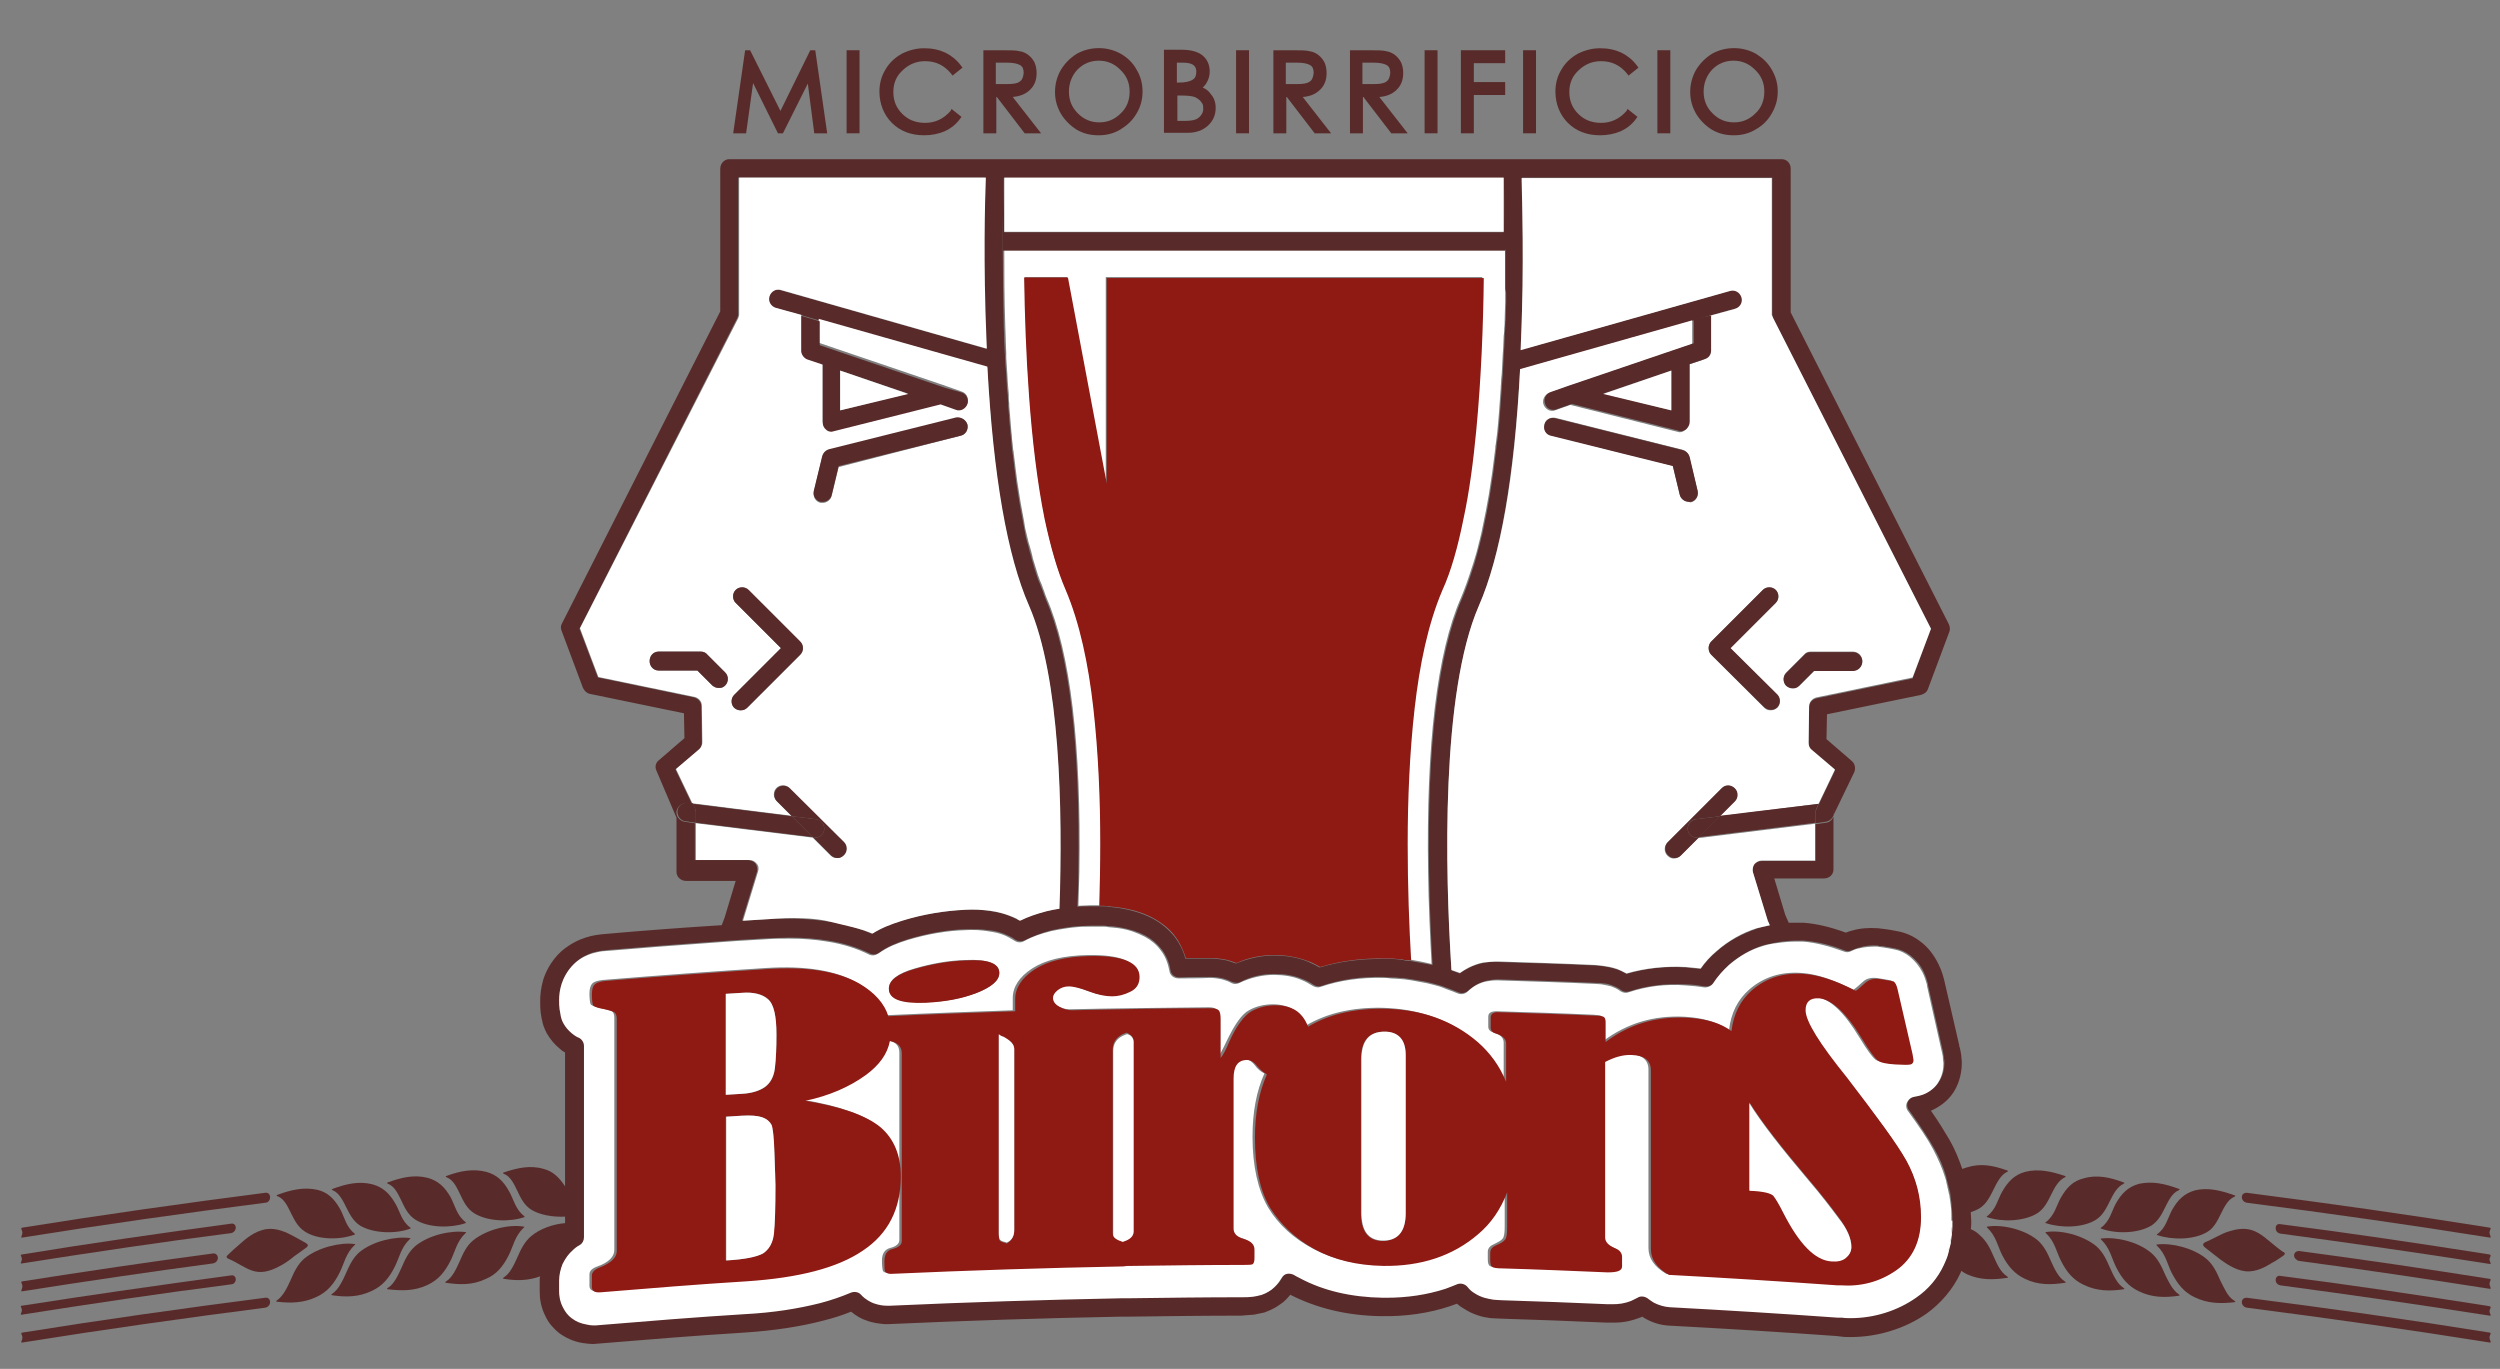 <?xml version="1.0" encoding="utf-8"?>
<!-- Generator: Adobe Illustrator 17.1.0, SVG Export Plug-In . SVG Version: 6.00 Build 0)  -->
<!DOCTYPE svg PUBLIC "-//W3C//DTD SVG 1.1//EN" "http://www.w3.org/Graphics/SVG/1.1/DTD/svg11.dtd">
<svg version="1.1" id="Livello_1" xmlns="http://www.w3.org/2000/svg" xmlns:xlink="http://www.w3.org/1999/xlink" x="0px" y="0px"
	 viewBox="0 0 502.6 275.2" enable-background="new 0 0 502.6 275.2" xml:space="preserve">
<rect x="0" y="0" width="502.6" height="275.2" fill="#808080" stroke="none"/>
<g id="contorno" display="none">
	<path display="inline" fill="#DECEA6" d="M119.5,272.8c-0.9,0-1.8-0.1-2.7-0.2c-2.3-0.4-4.3-1.3-6-2.6c-1.4-1.1-2.7-2.6-3.6-4.3
		c-1.1-2.1-1.4-4.2-1.5-5.8c-0.4,0-0.8,0-1.2,0c-1.1,0-2.2-0.1-3.5-0.3c-1.7-0.3-2.5-1.5-2.7-2.5c-0.2-1,0.1-2.4,1.6-3.3
		c0.4-0.3,1-1.7,1.4-2.4l0.2-0.3c0.8-1.7,1.6-3.7,3.6-5.3c0.2-0.1,0.4-0.3,0.6-0.4c-0.1-0.1-0.2-0.1-0.3-0.2
		c-2.1-1.3-3.1-3.3-3.8-4.9l-0.1-0.3c-0.3-0.5-0.8-1.6-1.1-1.8c-1.5-0.6-2-1.9-2-2.9c0-1,0.6-2.3,2.2-2.8c1.8-0.6,4-1.3,6.4-1.3
		c1.2,0,2.3,0.2,3.4,0.5c0.2,0,0.4,0.1,0.5,0.2v-19.3c0,0,0,0,0,0c-1.4-1.2-2.5-2.5-3.3-4.1c-0.7-1.5-1-2.5-1.1-3.1
		c-0.2-0.9-0.3-1.5-0.3-2c-0.1-1.1-0.1-1.9-0.1-2.6c0-1.4,0.1-3,0.7-5.2c0.5-1.6,1.7-4.6,4.6-7.2c1.7-1.5,3.6-2.6,5.9-3.3
		c1.8-0.6,3.3-0.7,4.3-0.8c7.2-0.6,14.6-1.2,21.9-1.7l0.9-3.1h-6c-2.6,0-4.8-2.1-4.8-4.8v-10.2l-3.9-8.1c-0.9-2-0.4-4.3,1.2-5.7
		l4-3.5l0-1.2l-16.6-3.4c-1.6-0.4-3-1.5-3.5-3l-4.3-11.5c-0.5-1.3-0.4-2.7,0.2-3.9l31.5-62V33.9c0-2.6,2.2-4.8,4.8-4.8h211.5
		c2.6,0,4.8,2.2,4.8,4.8V62l31.5,62.1c0.6,1.2,0.7,2.6,0.2,3.9l-4.3,11.5c-0.6,1.5-1.9,2.7-3.5,3l-16.6,3.4l0,1.2l4,3.5
		c1.6,1.4,2.2,3.7,1.2,5.7l-3.9,8.1v10.2c0,2.6-2.2,4.8-4.8,4.8h-6l0.9,3c0.4,0,0.7,0,1.1,0c2.8,0.2,5.5,0.8,8.4,1.8
		c0.1,0,0.2-0.1,0.4-0.1c1.5-0.4,3.1-0.7,4.7-0.7c0.5,0,0.9,0,1.4,0.1c0.6,0,0.8,0.1,1.1,0.1l0.4,0.1c0.2,0,0.4,0.1,0.6,0.1l0.1,0
		c0.6,0.1,1.3,0.2,2.2,0.4c2.1,0.4,4.2,1.3,5.9,2.6c1.9,1.5,3.4,3.3,4.5,5.5c0.9,1.8,1.2,3.2,1.4,4.1l0.1,0.3v0l3,13v0l0.1,0.3
		c0.1,0.5,0.2,0.9,0.3,1.5l0,0.3c0,0.3,0.1,0.7,0.1,1.6c0,1.9-0.4,4.7-2.1,7.4c-0.7,1.2-1.7,2.2-2.9,3.1c0.8,1.2,1.5,2.4,2.1,3.4
		c0.7,1.2,1.3,2.5,1.8,3.8c0.6-0.1,1.1-0.1,1.7-0.1c2.4,0,4.6,0.7,6.3,1.3c1.6,0.6,2.2,1.9,2.2,3c0,1-0.5,2.3-2,2.8
		c-0.3,0.2-0.9,1.4-1.1,1.9l-0.1,0.3c-0.8,1.6-1.7,3.5-3.8,4.8c-0.1,0.1-0.2,0.1-0.3,0.2c0.2,0.1,0.4,0.3,0.6,0.4
		c1.9,1.6,2.8,3.5,3.6,5.3l0.1,0.3c0.3,0.7,1,2.2,1.5,2.5c1.4,0.8,1.8,2.2,1.6,3.3c-0.2,1-1,2.2-2.6,2.5c-1.4,0.2-2.6,0.3-3.6,0.3
		c-1.7,0-3.2-0.2-4.7-0.8c-1.7,2.8-3.9,5.2-6.7,7.1c-4.8,3.4-10.8,5.3-16.9,5.3c-0.7,0-1.5,0-2.3-0.1l-0.8,0
		c-11-0.8-22.4-1.5-33.8-2.1c-1.9-0.1-3.8-0.6-5.5-1.5c-2.4,0.8-4.2,0.9-5.6,0.9c-0.4,0-0.7,0-1.1,0l-0.2,0
		c-6.7-0.3-13.8-0.6-21.2-0.8c-0.9,0-1.6-0.1-2.3-0.2c-0.8-0.1-1.8-0.3-3.2-0.7c-1-0.4-2.3-0.8-3.7-1.8c-4.3,1.4-9,2.1-13.9,2.1
		c-0.3,0-0.6,0-0.9,0c-6.4-0.1-12.3-1.3-17.5-3.7c-0.3,0.2-0.6,0.5-0.9,0.7c-1.9,1.4-3.3,1.8-4.1,2.1l-0.2,0
		c-1.1,0.3-1.8,0.4-2.4,0.5c-1.2,0.2-2.1,0.2-2.8,0.2c-7.9,0-15.5,0.1-22.6,0.2l-0.3,0c-0.1,0-0.4,0-0.4,0c-0.3,0-0.6,0-0.9,0
		c-15.3,0.3-31,0.8-46.5,1.5l-0.1,0h-1l-0.1,0c-1.2-0.1-2.8-0.2-4.7-1c-0.6-0.2-1.4-0.6-2.3-1.2c-1.4,0.5-2.9,0.9-4.4,1.3
		c-4.8,1.2-10.1,2-16.4,2.5c-9.5,0.6-19.3,1.4-29.1,2.2C120.5,272.8,120,272.8,119.5,272.8"/>
	<path display="inline" fill="#DECEA6" d="M69.7,263.6c-1,0-2-0.1-3.2-0.2c-1.7-0.2-2.5-1.4-2.7-2.4c-0.2-1,0.1-2.4,1.5-3.3
		c0.5-0.3,1.2-1.8,1.5-2.6l0.1-0.2c0.8-1.8,1.7-3.8,3.6-5.5c2.6-2.2,6.8-3.7,10.6-3.7c0.6,0,1.3,0,1.8,0.1l0.1,0l0.1,0
		c1.2,0.3,2,1.1,2.3,2.3c0.3,1.1-0.1,2.2-0.9,3c-0.7,0.7-1.1,1.6-1.5,2.7c-0.3,0.7-0.5,1.3-0.9,2c-1.2,2.3-2.8,4.7-5.9,6.2
		C74.2,263.1,72,263.6,69.7,263.6"/>
	<path display="inline" fill="#DECEA6" d="M4.3,251.7c-1,0-2-0.5-2.6-1.3c-0.5-0.8-0.7-1.6-0.4-2.6c-0.2-0.8-0.1-1.6,0.2-2.3
		c0.3-0.5,1-1.4,2.4-1.6c16.3-2.6,32.8-4.9,48.9-7c0.2,0,0.3,0,0.5,0c2.1,0,3.8,1.7,3.8,3.8c0,2.1-1.5,3.8-3.6,4
		c-16,2-32.4,4.4-48.7,6.9l-0.2,0L4.3,251.7z"/>
	<path display="inline" fill="#DECEA6" d="M4.3,272.8c-1,0-2-0.5-2.6-1.3c-0.5-0.8-0.7-1.6-0.4-2.6c-0.2-0.8-0.1-1.6,0.2-2.3
		c0.3-0.5,1-1.4,2.4-1.6c16-2.5,32.4-4.9,48.9-7c0.2,0,0.3,0,0.5,0c2.1,0,3.8,1.7,3.8,3.8c0,2-1.5,3.8-3.6,4
		c-16.1,2-32.5,4.4-48.8,6.9l-0.2,0L4.3,272.8z"/>
	<path display="inline" fill="#DECEA6" d="M58.4,265c-0.9,0-1.9-0.1-3-0.2c-1.4-0.2-2.5-1.1-2.7-2.4c-0.2-1,0.1-2.4,1.5-3.3
		c0.5-0.4,1.2-1.8,1.5-2.6l0.1-0.3c0.8-1.7,1.6-3.7,3.5-5.3c2.6-2.3,6.8-3.7,10.6-3.7c0.6,0,1.2,0,1.8,0.1c1.2,0.2,2.2,1,2.5,2.2
		c0.3,1.1,0,2.3-0.9,3.1c-0.7,0.7-1.1,1.6-1.5,2.7c-0.3,0.7-0.5,1.3-0.9,2.1c-1.1,2.2-2.7,4.6-5.9,6.2C63,264.5,60.8,265,58.4,265z"
		/>
	<path display="inline" fill="#DECEA6" d="M4.3,262.5c-1,0-2-0.5-2.6-1.3c-0.5-0.8-0.7-1.6-0.4-2.6c-0.2-0.8-0.1-1.6,0.2-2.3
		c0.3-0.5,1-1.4,2.4-1.6c12.8-2,25.7-3.9,38.4-5.6c0.2,0,0.3,0,0.5,0c2.1,0,3.8,1.7,3.8,3.8c0,2-1.5,3.8-3.5,4
		c-12.7,1.7-25.5,3.6-38.3,5.6l-0.2,0L4.3,262.5z"/>
	<path display="inline" fill="#DECEA6" d="M92.8,261.1c-1,0-2.1-0.1-3.5-0.3c-1.7-0.3-2.5-1.4-2.7-2.5c-0.2-1,0.1-2.4,1.6-3.3
		c0.5-0.3,1.1-1.7,1.4-2.5l0.1-0.3c0.8-1.7,1.6-3.7,3.6-5.3c2.6-2.1,6.6-3.5,10.4-3.5c0.7,0,1.4,0.1,2,0.2l0.1,0
		c1.2,0.3,2.1,1.1,2.4,2.3c0.2,1.1-0.1,2.2-1,2.9c-0.7,0.7-1.1,1.6-1.5,2.7c-0.3,0.6-0.5,1.3-0.9,2c-1.2,2.3-2.8,4.6-6,6.1
		C97.1,260.7,95.1,261.1,92.8,261.1"/>
	<path display="inline" fill="#DECEA6" d="M80.9,262.4c-1,0-2.1-0.1-3.3-0.3c-1.7-0.3-2.5-1.5-2.7-2.5c-0.2-1,0.1-2.4,1.6-3.3
		c0.4-0.3,1.1-1.7,1.4-2.4l0.1-0.3c0.8-1.7,1.6-3.7,3.6-5.3c2.6-2.2,6.7-3.6,10.5-3.6c0.7,0,1.3,0,1.9,0.1c1.2,0.2,2.2,1,2.5,2.2
		c0.3,1.1,0,2.3-0.9,3.1c-0.7,0.7-1.1,1.6-1.5,2.7c-0.3,0.6-0.5,1.3-0.9,2c-1.2,2.3-2.8,4.6-5.9,6.2
		C85.3,261.9,83.2,262.4,80.9,262.4"/>
	<path display="inline" fill="#DECEA6" d="M89.2,249.5c-2.8,0-5.4-0.6-7.3-1.8c-2.1-1.3-3.1-3.3-3.8-4.8l-0.2-0.3
		c-0.3-0.5-0.8-1.6-1.1-1.8c-1.5-0.6-2-1.9-2-2.9c0-1,0.6-2.3,2.1-2.9c1.8-0.6,4.1-1.4,6.5-1.4c1.1,0,2.2,0.1,3.2,0.4
		c3.4,0.9,5.2,3.2,6.4,5.3c0.4,0.7,0.7,1.3,0.9,1.9c0.5,1,0.7,1.7,1.3,2.1c0.9,0.6,1.4,1.7,1.3,2.7c-0.1,1.2-0.9,2.1-2,2.6
		C93,249.2,91.1,249.5,89.2,249.5z"/>
	<path display="inline" fill="#DECEA6" d="M101.1,248.3c-2.9,0-5.5-0.7-7.4-1.9c-2.1-1.3-3.1-3.3-3.8-4.9l-0.1-0.3
		c-0.2-0.5-0.8-1.7-1.1-1.9c-1.5-0.6-2-1.9-2-2.9c0-1,0.6-2.3,2.1-2.9c1.9-0.7,4.1-1.3,6.5-1.3c1.1,0,2.2,0.1,3.3,0.4
		c3.4,0.9,5.1,3.2,6.4,5.3c0.4,0.7,0.7,1.3,0.9,1.9c0.5,1.1,0.7,1.7,1.3,2.1c0.9,0.7,1.4,1.7,1.3,2.8c-0.1,1.2-0.9,2.2-2.1,2.6
		C104.8,248,103,248.3,101.1,248.3L101.1,248.3z"/>
	<path display="inline" fill="#DECEA6" d="M78,250.7c-2.8,0-5.3-0.6-7.2-1.8c-2.1-1.3-3.1-3.3-3.9-4.9l-0.1-0.2
		c-0.3-0.5-0.8-1.6-1.1-1.8c-1.5-0.7-2-2-2-3c0-1,0.6-2.3,2.1-2.8c1.8-0.7,4.1-1.4,6.6-1.4c1.1,0,2.1,0.1,3.1,0.4
		c3.4,0.9,5.2,3.1,6.4,5.2c0.4,0.7,0.7,1.3,0.9,1.9c0.5,1,0.7,1.7,1.3,2.1c0.9,0.7,1.4,1.7,1.3,2.8c-0.1,1.1-0.9,2.1-2,2.5
		C81.9,250.4,79.9,250.7,78,250.7z"/>
	<path display="inline" fill="#DECEA6" d="M4.3,256.9c-1,0-2-0.5-2.6-1.3c-0.5-0.8-0.7-1.6-0.4-2.5c-0.2-1,0-1.7,0.3-2.2
		c0.3-0.5,0.9-1.4,2.3-1.6c14.1-2.2,28.3-4.3,42.2-6.1c0.1,0,0.3,0,0.5,0c2.1,0,3.7,1.7,3.7,3.8c0,2-1.5,3.7-3.5,4
		c-14.3,1.9-28.5,3.9-42,6.1l-0.2,0L4.3,256.9z"/>
	<path display="inline" fill="#DECEA6" d="M66.8,251.9c-2.7,0-5.2-0.6-7-1.7c-2.1-1.3-3.1-3.2-3.9-4.8l-0.1-0.3
		c-0.3-0.5-0.8-1.6-1.1-1.8c-1.5-0.6-2-1.9-2-2.9c0-1,0.6-2.3,2.1-2.9c1.9-0.7,4.2-1.4,6.7-1.4c1,0,2,0.1,3,0.4
		c3.5,0.9,5.2,3.1,6.4,5.2c0.4,0.6,0.7,1.3,0.9,1.9c0.4,1,0.7,1.6,1.3,2c0.9,0.6,1.4,1.7,1.3,2.8c-0.1,1.2-0.9,2.1-2,2.6
		C70.7,251.6,68.7,251.9,66.8,251.9z"/>
	<path display="inline" fill="#DECEA6" d="M52.4,258.7c-2.3,0-4-0.9-5.6-1.9c-0.7-0.4-1.4-0.8-2.2-1.1l-0.2-0.1l1.2-2.7l-1.3,2.6
		c-1-0.5-1.6-1.3-1.8-2.4c-0.2-1,0.2-2.1,1-2.8l0.1-0.1c1.1-1.1,1.9-1.9,2.4-2.3c0.1-0.1,0.2-0.2,0.4-0.3c1-0.8,2.9-2.4,5.2-3.2
		c0.8-0.3,1.6-0.4,2.5-0.4c2.1,0,3.9,0.7,5.3,1.4c1,0.5,2.4,1.3,3.4,1.8c1.5,0.8,1.8,2,1.9,2.7c0.1,0.7,0,2-1.3,3.1l-0.1,0.1
		l-0.1,0.1c-0.6,0.5-1.6,1.2-2.4,1.8c-0.7,0.5-1.7,1.3-2.9,2C55.9,258.2,54.1,258.7,52.4,258.7z"/>
	<path display="inline" fill="#DECEA6" d="M4.3,267.3c-1,0-2-0.5-2.5-1.3c-0.5-0.8-0.7-1.6-0.4-2.5c-0.2-0.8-0.1-1.6,0.3-2.3
		c0.3-0.5,0.9-1.4,2.3-1.6c13.7-2.2,27.9-4.2,42.2-6.1c0.2,0,0.3,0,0.5,0c2.1,0,3.8,1.7,3.8,3.8c0,2-1.5,3.7-3.5,4
		c-14,1.8-28.1,3.9-42,6.1l-0.2,0L4.3,267.3z"/>
	<path display="inline" fill="#DECEA6" d="M446.5,265c-2.4,0-4.6-0.5-6.6-1.5c-3.2-1.6-4.8-4-5.9-6.2c-0.4-0.7-0.6-1.4-0.9-2
		c-0.4-1.1-0.8-2-1.5-2.7c-0.8-0.7-1.2-1.8-1-2.9c0.3-1.2,1.1-2,2.3-2.3l0.1,0l0.1,0c0.5-0.1,1.1-0.1,1.7-0.1c3.8,0,8,1.5,10.6,3.7
		c1.9,1.6,2.8,3.6,3.5,5.3l0.1,0.3c0.3,0.8,1,2.2,1.5,2.6c1.4,0.9,1.7,2.3,1.5,3.3c-0.2,1-1.1,2.2-2.8,2.4
		C448.4,264.9,447.4,265,446.5,265"/>
	<path display="inline" fill="#DECEA6" d="M500.4,272.8l-0.3,0c-16.3-2.6-32.7-4.9-48.8-6.9c-2-0.3-3.6-2-3.6-4
		c0-2.1,1.7-3.8,3.8-3.8c0.2,0,0.3,0,0.5,0c16.5,2.1,32.9,4.4,48.9,7c1.4,0.2,2.1,1.1,2.4,1.6c0.4,0.7,0.5,1.5,0.2,2.3
		c0.2,1,0.1,1.8-0.4,2.6c-0.6,0.8-1.5,1.3-2.6,1.3H500.4z"/>
	<path display="inline" fill="#DECEA6" d="M500.4,262l-0.3,0c-12.7-2-25.6-3.9-38.3-5.6c-2-0.3-3.5-2-3.5-4c0-2.1,1.7-3.8,3.8-3.8
		c0.2,0,0.3,0,0.5,0c13.2,1.8,26.1,3.6,38.4,5.6c1.4,0.2,2.1,1.1,2.4,1.6c0.4,0.7,0.5,1.5,0.2,2.3c0.2,1,0.1,1.8-0.4,2.6
		c-0.6,0.8-1.5,1.3-2.6,1.3H500.4z"/>
	<path display="inline" fill="#DECEA6" d="M424,262.4c-2.3,0-4.4-0.5-6.3-1.4c-3.1-1.5-4.7-3.8-5.9-6.2c-0.4-0.7-0.6-1.4-0.9-2
		c-0.4-1.1-0.8-2-1.5-2.7c-0.9-0.8-1.2-2-0.9-3.1c0.3-1.2,1.3-2,2.5-2.2c0.6-0.1,1.2-0.1,1.9-0.1c3.8,0,7.9,1.4,10.5,3.6
		c2,1.6,2.8,3.6,3.6,5.4l0.1,0.2c0.3,0.8,1,2.2,1.5,2.5c1.4,0.8,1.7,2.2,1.5,3.3c-0.2,1-1,2.2-2.7,2.4
		C426,262.3,425,262.4,424,262.4"/>
	<path display="inline" fill="#DECEA6" d="M435.2,263.6c-2.4,0-4.5-0.5-6.5-1.4c-3.2-1.5-4.7-3.9-5.9-6.2c-0.4-0.7-0.6-1.4-0.9-2
		c-0.4-1.1-0.8-2-1.5-2.7c-0.8-0.8-1.2-1.9-0.9-3c0.3-1.1,1.2-2,2.3-2.2l0.1,0l0.1,0c0.6-0.1,1.2-0.1,1.8-0.1
		c3.8,0,7.9,1.4,10.6,3.6c1.9,1.6,2.8,3.6,3.6,5.4l0.1,0.2c0.3,0.8,1,2.2,1.5,2.6c1.4,0.9,1.7,2.3,1.5,3.3c-0.2,1-1,2.2-2.7,2.4
		C437.2,263.6,436.2,263.6,435.2,263.6L435.2,263.6z"/>
	<path display="inline" fill="#DECEA6" d="M412.1,261.1c-2.3,0-4.3-0.4-6.2-1.4c-3.2-1.5-4.7-3.8-5.9-6.1c-0.4-0.7-0.6-1.4-0.9-2
		c-0.4-1.1-0.8-2-1.5-2.7c-0.9-0.8-1.2-1.9-0.9-3c0.3-1.1,1.2-2,2.3-2.3l0.1,0l0.1,0c0.6-0.1,1.3-0.2,2-0.2c3.7,0,7.8,1.4,10.4,3.5
		c1.9,1.6,2.8,3.6,3.6,5.3l0.1,0.3c0.3,0.8,1,2.2,1.5,2.5c1.4,0.8,1.7,2.2,1.6,3.2c-0.2,1-1,2.2-2.6,2.5
		C414.2,261.1,413.1,261.1,412.1,261.1"/>
	<path display="inline" fill="#DECEA6" d="M426.9,250.7c-1.9,0-3.9-0.3-5.4-0.9l-0.1,0l-0.1-0.1c-1.1-0.5-1.7-1.5-1.8-2.6
		c-0.1-1.1,0.4-2,1.3-2.7c0.5-0.4,0.8-1,1.3-2.1c0.3-0.6,0.5-1.2,0.9-1.9c1.2-2.1,3-4.3,6.4-5.2c1-0.3,2.1-0.4,3.1-0.4
		c2.5,0,4.7,0.7,6.6,1.4c1.5,0.6,2.1,1.8,2.1,2.8c0,1-0.5,2.3-1.9,2.9l-0.1,0.1c-0.3,0.2-0.8,1.3-1.1,1.8L438,244
		c-0.8,1.6-1.8,3.6-3.9,4.9C432.2,250.1,429.7,250.7,426.9,250.7L426.9,250.7z"/>
	<path display="inline" fill="#DECEA6" d="M438.2,252c-2,0-3.9-0.3-5.6-0.9l-0.1,0l-0.1,0c-1.1-0.5-1.8-1.5-1.8-2.6
		c-0.1-1,0.4-2,1.3-2.7c0.5-0.4,0.8-1,1.3-2.1c0.3-0.6,0.5-1.3,0.9-1.9c1.2-2.1,2.9-4.3,6.4-5.2c1-0.3,2-0.4,3-0.4
		c2.5,0,4.8,0.7,6.7,1.4c1.6,0.6,2.1,1.9,2.1,3c0,1-0.6,2.3-2.1,2.8c-0.3,0.2-0.8,1.3-1,1.8l-0.1,0.3c-0.8,1.6-1.7,3.5-3.9,4.8
		C443.4,251.3,440.9,252,438.2,252L438.2,252z"/>
	<path display="inline" fill="#DECEA6" d="M415.7,249.5c-1.9,0-3.7-0.3-5.3-0.9c-1.1-0.4-1.9-1.4-2.1-2.5c-0.1-1.1,0.3-2.2,1.2-2.9
		c0.6-0.4,0.8-1.1,1.3-2.1c0.3-0.6,0.5-1.2,0.9-1.9c1.2-2.1,3-4.4,6.4-5.3c1-0.3,2.1-0.4,3.2-0.4c2.5,0,4.8,0.7,6.5,1.3
		c1.6,0.6,2.2,1.9,2.2,3c0,1-0.6,2.3-2,2.8c-0.3,0.2-0.8,1.3-1.1,1.8l-0.1,0.2c-0.8,1.6-1.7,3.6-3.9,5
		C421.1,248.8,418.5,249.5,415.7,249.5L415.7,249.5z"/>
	<path display="inline" fill="#DECEA6" d="M403.8,248.3c-1.9,0-3.6-0.3-5.2-0.8l-0.1,0l-0.1-0.1c-1.1-0.5-1.8-1.5-1.8-2.6
		c-0.1-1.1,0.4-2,1.3-2.6c0.5-0.4,0.8-1.1,1.3-2.1c0.3-0.6,0.5-1.3,0.9-1.9c1.2-2.1,2.9-4.4,6.4-5.3c1.1-0.3,2.2-0.4,3.3-0.4
		c2.4,0,4.7,0.7,6.4,1.3c1.6,0.6,2.2,1.9,2.2,2.9c0,1-0.5,2.3-2,2.9c-0.3,0.2-0.9,1.3-1.1,1.9l-0.1,0.3c-0.8,1.6-1.7,3.5-3.8,4.9
		C409.3,247.7,406.7,248.3,403.8,248.3"/>
	<path display="inline" fill="#DECEA6" d="M500.4,267.5l-0.3,0c-14-2.2-28.1-4.3-42.1-6.1c-2-0.2-3.5-2-3.5-4c0-2.1,1.6-3.8,3.7-3.8
		c0.2,0,0.4,0,0.5,0c13.8,1.8,28,3.8,42.1,6.1c1.4,0.2,2.1,1.1,2.3,1.6c0.3,0.5,0.5,1.3,0.3,2.3c0.2,0.9,0.1,1.8-0.4,2.5
		c-0.6,0.8-1.5,1.3-2.6,1.3H500.4z"/>
	<path display="inline" fill="#DECEA6" d="M452,258.6c-2.8,0-5.2-1.5-7.1-2.9c-1-0.7-2.5-1.9-3.3-2.6c-1.4-1.1-1.5-2.4-1.5-3.1
		c0.1-1.1,0.7-2.1,1.8-2.8l0.1-0.1l0.1-0.1c0.6-0.3,1.6-0.8,2.3-1.2c0.6-0.3,1.7-0.9,3.1-1.3c1.3-0.4,2.5-0.6,3.6-0.6
		c3.3,0,5.4,1.7,7.5,3.4c0.7,0.6,1.4,1.2,2.3,1.8l0.2,0.1c1.2,0.9,1.4,2,1.4,2.6c0,1-0.4,1.9-1.3,2.6l-0.4,0.3l-0.1,0
		c-1.5,1.1-2.1,1.4-2.3,1.5c-0.1,0-0.2,0.1-0.3,0.2c-1.1,0.6-3,1.8-5.5,1.9C452.3,258.6,452.2,258.6,452,258.6"/>
	<path display="inline" fill="#DECEA6" d="M500.4,251.7l-0.3,0c-16.3-2.6-32.7-4.9-48.8-6.9c-2-0.3-3.6-2-3.6-4
		c0-2.1,1.7-3.8,3.8-3.8c0.2,0,0.3,0,0.5,0c16.1,2,32.6,4.4,48.9,7c1.4,0.2,2.1,1.1,2.4,1.6c0.4,0.7,0.5,1.5,0.2,2.3
		c0.2,1,0.1,1.8-0.4,2.6c-0.6,0.8-1.5,1.3-2.6,1.3H500.4z"/>
	<path display="inline" fill="#DECEA6" d="M500.3,257.1l-0.3,0c-14-2.2-28.2-4.3-42-6.1c-1.9-0.2-3.5-2-3.5-4c0-2.1,1.6-3.8,3.8-3.8
		c0.2,0,0.3,0,0.5,0c14,1.8,28.2,3.9,42.2,6.1c1.4,0.2,2.1,1.1,2.3,1.6c0.3,0.5,0.5,1.3,0.3,2.3c0.2,0.9,0.1,1.8-0.4,2.5
		c-0.6,0.8-1.5,1.3-2.5,1.3H500.3z"/>
	<polygon display="inline" fill="#DECEA6" points="161.5,29.3 160.9,25.4 159,29.3 154.8,29.3 152.8,25.3 152.2,29.3 144.5,29.3 
		147.6,7.5 152.4,7.5 156.9,16.5 161.3,7.5 166.1,7.5 169.3,29.3 	"/>
	<rect x="167.7" y="7.5" display="inline" fill="#DECEA6" width="7.7" height="21.8"/>
	<path display="inline" fill="#DECEA6" d="M185.8,29.7c-3.3,0-6.1-1.1-8.3-3.2c-2.2-2.1-3.3-5-3.3-8.1c0-2,0.5-3.9,1.5-5.7
		c1-1.7,2.4-3.1,4.2-4.1c1.8-1,3.7-1.4,5.7-1.4c2,0,3.8,0.4,5.4,1.2c1.7,0.8,3,1.9,4.1,3.4l1.7,2.4l-5.7,4.4L197,23l-1.8,2.4
		c-1.1,1.4-2.5,2.5-4.1,3.3C189.4,29.4,187.7,29.7,185.8,29.7z M185.8,14.8c-1.1,0-1.9,0.3-2.7,1.1c-0.8,0.7-1.1,1.5-1.1,2.6
		c0,1.1,0.3,1.9,1,2.6c0.8,0.7,1.6,1,2.8,1c1.3,0,2.3-0.5,3.2-1.5l1.7-2l-1.8-2.2C188.2,15.3,187.2,14.8,185.8,14.8z"/>
	<path display="inline" fill="#DECEA6" d="M204.6,29.3l-2-2.5v2.5H195V7.5h6.2c2.1,0,3.4,0.1,4.3,0.3c1.1,0.3,2,0.7,2.8,1.3
		c0.9,0.7,1.5,1.5,2,2.5c0.5,1,0.7,2,0.7,3.2c0,2.3-0.9,4.2-2.6,5.5c-0.2,0.2-0.4,0.3-0.7,0.5l6.6,8.6H204.6z"/>
	<path display="inline" fill="#DECEA6" d="M221,29.7c-2,0-3.9-0.5-5.7-1.5c-1.8-1-3.2-2.4-4.2-4.1c-1-1.7-1.5-3.6-1.5-5.7
		c0-2,0.5-4,1.5-5.7c1-1.8,2.4-3.2,4.1-4.2c1.7-1,3.7-1.5,5.7-1.5c2,0,4,0.5,5.7,1.5c1.8,1,3.2,2.4,4.2,4.1c1,1.7,1.5,3.7,1.5,5.7
		c0,2-0.5,3.9-1.5,5.7c-1,1.8-2.4,3.1-4.1,4.1C224.9,29.2,223,29.7,221,29.7z M220.9,14.8c-1.1,0-1.8,0.3-2.5,1
		c-0.7,0.7-1,1.5-1,2.6c0,1.1,0.3,1.9,1,2.6c0.7,0.7,1.5,1,2.5,1c1,0,1.8-0.3,2.5-1c0.7-0.7,1-1.5,1-2.6c0-1.1-0.3-1.9-1.1-2.6
		C222.7,15.1,222,14.8,220.9,14.8z"/>
	<path display="inline" fill="#DECEA6" d="M231.5,29.3V7.5h6.2c2.3,0,4.2,0.6,5.6,1.6c1.6,1.3,2.5,3.1,2.5,5.3
		c0,0.9-0.2,1.8-0.5,2.6c0.1,0.1,0.2,0.2,0.3,0.3c1,1.2,1.5,2.8,1.5,4.4c0,2.2-0.8,4.1-2.4,5.5c-1.5,1.4-3.5,2.1-5.7,2.1H231.5z"/>
	<rect x="245.9" y="7.5" display="inline" fill="#DECEA6" width="7.7" height="21.8"/>
	<path display="inline" fill="#DECEA6" d="M263,29.3l-2-2.5v2.5h-7.7V7.5h6.2c2.1,0,3.4,0.1,4.3,0.3c1.1,0.3,2,0.7,2.8,1.3
		c0.9,0.6,1.5,1.5,2,2.5c0.5,1,0.7,2,0.7,3.1c0,2.3-0.9,4.2-2.6,5.5c-0.2,0.2-0.4,0.3-0.7,0.5l6.6,8.6H263z"/>
	<path display="inline" fill="#DECEA6" d="M278.4,29.3l-2-2.5v2.5h-7.7V7.5h6.2c2.1,0,3.4,0.1,4.3,0.3c1.1,0.3,2,0.7,2.8,1.3
		c0.9,0.7,1.5,1.5,2,2.5c0.5,1,0.7,2,0.7,3.1c0,2.3-0.9,4.2-2.6,5.5c-0.2,0.2-0.4,0.3-0.7,0.5l6.6,8.6H278.4z"/>
	<rect x="283.8" y="7.5" display="inline" fill="#DECEA6" width="7.7" height="21.8"/>
	<polygon display="inline" fill="#DECEA6" points="291.1,29.3 291.1,7.5 305.1,7.5 305.1,21.7 298.8,21.7 298.8,29.3 	"/>
	<rect x="303.6" y="7.5" display="inline" fill="#DECEA6" width="7.7" height="21.8"/>
	<path display="inline" fill="#DECEA6" d="M321.8,29.7c-3.3,0-6.1-1.1-8.3-3.2c-2.2-2.1-3.3-5-3.3-8.2c0-2,0.5-3.9,1.5-5.7
		c1-1.7,2.4-3.1,4.2-4.1c1.8-1,3.7-1.4,5.7-1.4c2,0,3.8,0.4,5.4,1.2c1.7,0.8,3,1.9,4.1,3.4l1.7,2.4l-5.7,4.4l5.8,4.5l-1.8,2.4
		c-1.1,1.4-2.5,2.5-4.1,3.3C325.4,29.4,323.6,29.7,321.8,29.7z M321.8,14.8c-1.1,0-1.9,0.3-2.7,1.1c-0.8,0.7-1.1,1.5-1.1,2.6
		c0,1.1,0.3,1.9,1,2.6c0.8,0.7,1.6,1.1,2.8,1.1c1.3,0,2.3-0.5,3.2-1.5l1.7-2l-1.8-2.2C324.1,15.3,323.2,14.8,321.8,14.8z"/>
	<rect x="330.6" y="7.5" display="inline" fill="#DECEA6" width="7.7" height="21.8"/>
	<path display="inline" fill="#DECEA6" d="M348.6,29.7c-2,0-3.9-0.5-5.7-1.5c-1.8-1-3.2-2.4-4.2-4.1c-1-1.7-1.5-3.6-1.5-5.7
		c0-2,0.5-4,1.5-5.7c1-1.8,2.4-3.2,4.1-4.2c1.7-1,3.7-1.5,5.7-1.5c2,0,4,0.5,5.7,1.5c1.8,1,3.2,2.4,4.2,4.1c1,1.7,1.5,3.7,1.5,5.7
		c0,2-0.5,3.9-1.5,5.7c-1,1.8-2.4,3.1-4.2,4.2C352.5,29.2,350.6,29.7,348.6,29.7z M348.6,14.8c-1.1,0-1.8,0.3-2.5,1
		c-0.7,0.7-1,1.5-1,2.6c0,1.1,0.3,1.9,1,2.6c0.7,0.7,1.5,1,2.5,1c1,0,1.8-0.3,2.5-1c0.7-0.7,1-1.5,1-2.6c0-1.1-0.3-1.9-1.1-2.6
		C350.4,15.1,349.6,14.8,348.6,14.8z"/>
</g>
<g id="logo">
	<path fill="#582B2A" d="M500.5,247.8c0,0.5,0.5,1.1,0,1c-16.3-2.6-32.5-4.9-48.8-7c-0.6-0.1-1-0.6-1-1.1c0-0.6,0.4-0.9,1-0.9
		c16.3,2.1,32.6,4.4,48.8,7C501,246.9,500.5,247.2,500.5,247.8"/>
	<path fill="#582B2A" d="M500.5,258.1c0,0.5,0.5,1.1,0,1c-12.8-2-25.5-3.9-38.3-5.6c-0.5-0.1-1-0.6-1-1.1c0-0.5,0.4-0.9,1-0.9
		c12.8,1.7,25.6,3.6,38.3,5.6C501,257.2,500.5,257.5,500.5,258.1"/>
	<path fill="#582B2A" d="M500.5,268.9c0,0.5,0.5,1.1,0,1c-16.3-2.6-32.5-4.9-48.8-7c-0.6-0.1-1-0.6-1-1.1c0-0.6,0.4-0.9,1-0.9
		c16.3,2.1,32.6,4.4,48.8,7C501,268,500.5,268.3,500.5,268.9"/>
	<path fill="#582B2A" d="M500.5,253.2c0,0.5,0.5,1,0,0.9c-14-2.2-28-4.2-42.1-6.1c-0.5-0.1-0.9-0.5-0.9-1.1s0.4-0.9,0.9-0.8
		c14.1,1.8,28.1,3.9,42.1,6.1C501,252.4,500.5,252.7,500.5,253.2"/>
	<path fill="#582B2A" d="M500.5,263.6c0,0.5,0.5,1,0,0.9c-14-2.2-28-4.2-42.1-6.1c-0.5-0.1-0.9-0.5-0.9-1.1c0-0.5,0.4-0.9,0.9-0.8
		c14.1,1.8,28.1,3.9,42.1,6.1C501,262.8,500.5,263.1,500.5,263.6"/>
	<path fill="#582B2A" d="M459.2,251.8c0.2,0.2,0.2,0.3,0,0.5c0,0-0.1,0-0.1,0.1c-0.6,0.4-1.7,1.2-2.2,1.4c-0.7,0.4-2.5,1.7-4.7,1.8
		c-2.2,0.1-4.3-1.3-5.7-2.3c-0.9-0.7-2.3-1.8-3.2-2.5c-0.5-0.4-0.5-0.7-0.1-1c0.7-0.3,1.7-0.8,2.5-1.2c0.6-0.3,1.5-0.8,2.6-1.1
		c5.2-1.6,6.6,1.3,10.7,4.2C459.2,251.7,459.2,251.7,459.2,251.8"/>
	<path fill="#582B2A" d="M449.2,240.3c0.4,0.1,0.1,0.2,0,0.3c-1.3,0.5-2.1,2.2-2.7,3.4c-0.7,1.4-1.4,2.9-2.8,3.7
		c-2.7,1.6-7.1,1.6-10,0.6c-0.1-0.1-0.2-0.1,0-0.2c1.8-1.3,2.1-3.3,3-4.9c1.2-2.1,2.5-3.3,4.6-3.9
		C443.9,238.7,446.4,239.3,449.2,240.3"/>
	<path fill="#582B2A" d="M449.2,261.5c0.1,0.1,0.4,0.2,0,0.3c-2.7,0.3-5.3,0.3-8-1c-2.1-1-3.4-2.6-4.6-4.9c-0.9-1.8-1.2-3.8-3-5.5
		c-0.1-0.1-0.1-0.2,0-0.2c2.9-0.4,7.4,0.7,10,2.9c1.4,1.2,2.1,2.8,2.8,4.4C447.1,258.8,447.8,260.7,449.2,261.5"/>
	<path fill="#582B2A" d="M438,239c0.4,0.1,0.1,0.2,0,0.3c-1.3,0.5-2.1,2.2-2.7,3.4c-0.7,1.4-1.4,2.8-2.8,3.7
		c-2.7,1.6-7.1,1.7-10.1,0.6c-0.1-0.1-0.2-0.1,0-0.2c1.8-1.3,2.1-3.3,3-4.9c1.2-2.1,2.5-3.3,4.6-3.9C432.8,237.4,435.3,238,438,239"
		/>
	<path fill="#582B2A" d="M438,260.2c0.1,0.1,0.4,0.2,0,0.3c-2.7,0.4-5.3,0.4-8-0.9c-2.1-1-3.4-2.5-4.6-4.9c-0.9-1.8-1.2-3.8-3-5.5
		c-0.1-0.1-0.1-0.2,0-0.2c2.9-0.4,7.4,0.6,10.1,2.9c1.4,1.2,2.1,2.8,2.8,4.4C435.9,257.5,436.7,259.3,438,260.2"/>
	<path fill="#582B2A" d="M426.9,237.7c0.4,0.1,0.1,0.2,0,0.3c-1.3,0.6-2.1,2.2-2.7,3.4c-0.7,1.4-1.4,2.9-2.8,3.8
		c-2.7,1.7-7.1,1.7-10.1,0.7c-0.1-0.1-0.2-0.1,0-0.2c1.8-1.4,2.1-3.3,3-4.9c1.2-2.1,2.5-3.4,4.6-3.9
		C421.6,236.1,424.2,236.7,426.9,237.7"/>
	<path fill="#582B2A" d="M426.9,258.9c0.1,0.1,0.4,0.2,0,0.3c-2.7,0.4-5.3,0.4-8-0.9c-2.1-1-3.4-2.5-4.6-4.9c-0.9-1.8-1.2-3.8-3-5.5
		c-0.1-0.1-0.1-0.2,0-0.2c2.9-0.5,7.4,0.6,10.1,2.8c1.4,1.2,2.1,2.8,2.8,4.4C424.8,256.2,425.6,258.1,426.9,258.9"/>
	<path fill="#582B2A" d="M415.1,236.4c0.4,0.1,0.1,0.2,0,0.3c-1.3,0.6-2.1,2.2-2.7,3.4c-0.7,1.4-1.4,2.9-2.8,3.8
		c-2.7,1.7-7.2,1.8-10.1,0.8c-0.1-0.1-0.2-0.1,0-0.2c1.8-1.4,2.1-3.3,3-4.9c1.2-2.1,2.5-3.4,4.6-4
		C409.8,234.9,412.4,235.5,415.1,236.4"/>
	<path fill="#582B2A" d="M415.1,257.6c0.1,0.1,0.4,0.2,0,0.3c-2.7,0.4-5.3,0.5-8-0.8c-2.1-1-3.4-2.5-4.6-4.8c-0.9-1.8-1.2-3.8-3-5.5
		c-0.1-0.1-0.1-0.2,0-0.2c2.9-0.5,7.4,0.5,10.1,2.7c1.4,1.2,2.1,2.8,2.8,4.4C413,255,413.8,256.8,415.1,257.6"/>
	<path fill="#582B2A" d="M403.5,235.3c0.4,0.1,0.1,0.2,0,0.3c-1.3,0.6-2.1,2.3-2.7,3.5c-0.7,1.4-1.4,2.9-2.8,3.8
		c-0.5,0.3-1.2,0.6-1.8,0.8c0,0.6,0.1,1.2,0.1,1.8c0,0.5,0,1.1-0.1,1.6c0.7,0.3,1.3,0.7,1.8,1.2c1.4,1.2,2.1,2.7,2.8,4.3
		c0.6,1.3,1.3,3.1,2.7,4c0.1,0.1,0.4,0.2,0,0.3c-2.7,0.4-5.3,0.5-8-0.7c-0.4-0.2-0.8-0.4-1.2-0.7c-0.1,0.2-0.1,0.3-0.2,0.5
		c-1.5,3.2-3.9,6-6.8,8.1c-4.3,3-9.8,4.7-15.2,4.7c-0.7,0-1.4,0-2-0.1l-0.8-0.1c-11.2-0.8-22.5-1.5-33.8-2.1
		c-1.7-0.1-3.3-0.6-4.7-1.4c-0.2-0.1-0.4-0.2-0.6-0.4c-0.2,0.1-0.5,0.2-0.8,0.3c-2.7,1-4.4,0.9-6.1,0.9H323
		c-7.1-0.3-14.3-0.6-21.3-0.8c-0.7,0-1.4-0.1-2-0.1c-0.7-0.1-1.6-0.2-2.7-0.6c-0.9-0.3-1.8-0.7-3-1.5c-0.4-0.2-0.7-0.5-1.1-0.8
		c-0.5,0.2-0.9,0.3-1.4,0.5c-4.2,1.4-8.9,2.1-13.9,2c-6.8-0.1-12.9-1.6-18.2-4.3c-0.6,0.7-1.2,1.4-2,1.9c-1.5,1.1-2.6,1.4-3.3,1.7
		l-0.1,0c-0.9,0.2-1.4,0.3-1.9,0.4c-1,0.1-1.8,0.1-2.6,0.2c-7.4,0-15,0.1-22.6,0.2l-0.3,0c-0.2,0-0.3,0-0.5,0c-0.3,0-0.5,0-0.8,0
		c-15.5,0.3-31.2,0.8-46.6,1.5h-0.8h-0.1c-1-0.1-2.3-0.2-3.8-0.8c-0.7-0.2-1.8-0.8-2.9-1.7c-1.7,0.7-3.6,1.3-5.6,1.8
		c-4.6,1.2-9.8,2-15.8,2.4c-9.7,0.6-19.5,1.4-29.2,2.2c-0.4,0-0.8,0.1-1.2,0.1c-0.7,0-1.4-0.1-2.2-0.2c-1.8-0.3-3.3-1-4.7-2
		c-1.1-0.9-2.1-2-2.7-3.3c-1-1.9-1.2-3.7-1.2-5v-2.3c0-0.3,0-0.5,0.1-0.8c-2.5,0.9-4.8,0.9-7.3,0.5c-0.4-0.1-0.1-0.2,0-0.3
		c1.3-0.8,2.1-2.7,2.7-4c0.7-1.6,1.4-3.1,2.8-4.3c1.8-1.5,4.4-2.4,6.8-2.6v-1.3c-2.4,0.1-5-0.3-6.8-1.4c-1.4-0.9-2.1-2.3-2.8-3.8
		c-0.6-1.2-1.3-2.9-2.7-3.4c-0.1-0.1-0.4-0.2,0-0.3c2.7-0.9,5.3-1.5,8-0.7c1.9,0.5,3.1,1.7,4.3,3.5v-26.9c-0.4-0.2-0.8-0.5-1.1-0.8
		c-1.1-0.9-1.9-1.9-2.6-3.1c-0.6-1.2-0.8-1.9-0.9-2.5c-0.2-0.7-0.2-1.2-0.3-1.6c-0.1-0.8-0.1-1.5-0.1-2.3c0-1.2,0.1-2.5,0.6-4.3
		c0.4-1.3,1.4-3.7,3.7-5.8c1.9-1.6,3.6-2.3,4.8-2.7c1.5-0.5,2.7-0.6,3.6-0.7c7.8-0.7,15.8-1.3,23.8-1.8l0.6-1.6l2.2-7.3h-10
		c-1,0-1.9-0.8-1.9-1.8v-10.9L132,155c-0.4-0.8-0.2-1.7,0.5-2.2l5.1-4.4l-0.1-5l-18.9-3.9c-0.6-0.1-1.1-0.6-1.4-1.2l-4.3-11.5
		c-0.2-0.5-0.2-1,0.1-1.5l31.8-62.7V33.9c0-1,0.8-1.9,1.8-1.9h53.4h104.1h54.1c1,0,1.8,0.8,1.8,1.9v28.9l31.8,62.7
		c0.2,0.5,0.3,1,0.1,1.5l-4.3,11.5c-0.2,0.6-0.7,1-1.4,1.2l-18.9,3.9l-0.1,5l5.1,4.4c0.6,0.5,0.8,1.4,0.5,2.2l-4.2,8.7v10.9
		c0,1-0.8,1.8-1.9,1.8h-10l2.2,7.3l0.7,1.6c1,0,2,0,2.9,0c2.8,0.2,5.6,0.9,8.6,2c0.4-0.2,0.8-0.3,1.2-0.4c1.6-0.5,3.4-0.6,5-0.5
		c0.5,0,0.7,0.1,0.9,0.1l0.1,0c0.2,0,0.5,0.1,0.8,0.1c0.6,0.1,1.4,0.2,2.3,0.4c1.7,0.3,3.3,1,4.7,2.1c1.6,1.2,2.7,2.7,3.6,4.5
		c0.7,1.4,1,2.6,1.2,3.4v0v0v0l3,13c0,0,0,0.2,0,0.2l0.1,0.2c0.1,0.5,0.2,0.9,0.3,1.6l0,0.2c0,0.2,0.1,0.6,0.1,1.3
		c0,1.5-0.3,3.7-1.6,5.8c-1.2,1.9-3,3.1-4.6,3.8c1.6,2.3,2.7,4.1,3.7,5.8c1.1,1.9,1.9,3.9,2.6,5.9c0.3-0.1,0.6-0.2,0.9-0.3
		C398.2,233.8,400.7,234.3,403.5,235.3 M392.5,245.4v-0.1c0-1.5-0.1-3-0.3-4.4c0-0.3-0.1-0.6-0.1-0.8c0-0.3-0.1-0.6-0.2-0.8
		c0-0.3-0.1-0.5-0.2-0.8c0-0.1,0-0.1,0-0.2c-0.1-0.2-0.1-0.5-0.2-0.7c-0.1-0.3-0.2-0.6-0.2-0.9c-0.6-2.1-1.4-4-2.5-5.9
		c-1.2-2.1-2.7-4.4-5-7.6c-0.4-0.5-0.5-1.2-0.2-1.8c0.3-0.6,0.8-1,1.5-1.1c0.3,0,0.7-0.1,1.3-0.3c1.1-0.3,2.6-1.2,3.4-2.5
		c0.9-1.4,1.1-2.8,1.1-3.8c0-0.5,0-0.7-0.1-0.9l0-0.2c-0.1-0.5-0.1-0.8-0.2-1.3l-0.1-0.4l-2.9-12.9c0-0.1,0-0.1,0-0.2
		c-0.2-0.7-0.4-1.5-0.9-2.5c-0.6-1.3-1.5-2.3-2.6-3.2c-0.9-0.7-2-1.2-3-1.4c-0.9-0.2-1.6-0.3-2.2-0.4c-0.3-0.1-0.5-0.1-0.7-0.1
		l-0.1,0c-0.2,0-0.3,0-0.6-0.1c-1.2-0.1-2.5,0-3.7,0.4c-0.5,0.1-0.9,0.3-1.4,0.5c-0.5,0.2-1,0.3-1.5,0.1c-3-1.2-5.7-1.8-8.3-2
		c-0.4,0-0.8,0-1.2,0c-1.3,0-2.6,0.1-3.9,0.3c-1,0.2-2,0.4-2.9,0.6c-2.5,0.8-4.8,2.1-6.8,3.8c-1.2,1.1-2.3,2.3-3.2,3.7
		c-0.4,0.6-1.1,0.9-1.9,0.8c-1.2-0.2-2.5-0.4-3.8-0.4c-3.9-0.2-7.7,0.2-11.3,1.4c-0.6,0.2-1.2,0.1-1.6-0.2c-0.8-0.6-1.4-0.8-1.9-1
		c-0.8-0.3-1.3-0.4-1.9-0.4c-0.4-0.1-0.9-0.1-1.4-0.1c-6.5-0.3-13-0.5-19.5-0.7h-0.3c-0.6,0-1.2,0.1-1.9,0.2c-0.7,0.2-1.4,0.4-2,0.7
		c-0.6,0.3-1.2,0.8-1.8,1.3c-0.6,0.5-1.4,0.7-2.1,0.4c-0.3-0.1-0.7-0.3-1-0.4c-0.5-0.2-1-0.4-1.6-0.6c-0.7-0.3-1.5-0.5-2.2-0.7
		c-0.4-0.1-0.8-0.2-1.2-0.3c-0.7-0.2-1.4-0.3-2.1-0.4c-0.4-0.1-0.7-0.1-1.1-0.2c-0.5-0.1-0.9-0.1-1.4-0.2c-0.4-0.1-0.8-0.1-1.2-0.1
		c-0.6-0.1-1.1-0.1-1.7-0.1c-0.5,0-1,0-1.5-0.1c-4.5-0.1-8.7,0.5-12.5,1.8c-0.5,0.2-1.1,0.1-1.6-0.2c-0.7-0.5-1.5-0.9-2.3-1.2
		c-1.7-0.7-3.5-1-5.5-1h-0.1c-2.4,0-4.7,0.5-6.8,1.6c-0.5,0.3-1.1,0.2-1.7,0c-0.6-0.3-1.1-0.5-1.8-0.7c-0.9-0.2-1.7-0.3-2.5-0.3
		c-2.1,0-4.2,0-6.3,0.1h0c-0.9,0-1.7-0.6-1.8-1.5c-0.2-1.5-0.9-3-1.8-4.2c-0.9-1.1-1.9-2-3.2-2.7c-1.5-0.8-3.1-1.3-5.3-1.7
		c-0.6-0.1-1.3-0.2-2-0.2c-0.3,0-0.6-0.1-1-0.1c-0.3,0-0.6,0-0.9,0h-0.1c-0.6,0-1.2,0-1.8,0c-0.9,0-1.7,0.1-2.5,0.1
		c-1.3,0.1-2.5,0.3-3.7,0.5c-0.5,0.1-1,0.2-1.5,0.3c-2,0.5-3.8,1.2-5.4,2c-0.6,0.3-1.4,0.3-2-0.1c-0.4-0.3-0.7-0.5-1.2-0.7
		c-1.6-0.8-2.9-1.1-4.2-1.2c-1.3-0.2-2.7-0.2-4.3-0.2c-3.9,0.1-7.8,0.8-11.8,2c-2.2,0.7-4,1.4-5.8,2.7c-0.6,0.4-1.3,0.5-1.9,0.2
		c-2.5-1.2-5.2-2.1-8.4-2.6c-2.4-0.4-4.9-0.6-7.6-0.6c-1.3,0-2.7,0.1-4.2,0.1c-2.2,0.1-4.5,0.3-6.7,0.4c-1.4,0.1-2.7,0.2-4.1,0.3
		c-7.3,0.5-14.7,1.1-21.9,1.7c-0.7,0.1-1.7,0.2-2.8,0.5c-0.9,0.3-2.2,0.8-3.5,2c-1.6,1.5-2.3,3.2-2.6,4.1c-0.4,1.3-0.5,2.3-0.5,3.2
		c0,0.7,0,1.3,0.1,2c0,0.3,0.1,0.7,0.2,1.1c0.1,0.5,0.2,0.9,0.6,1.7c0.4,0.7,0.9,1.4,1.6,1.9c0.6,0.5,1.1,0.7,1.4,0.9
		c0.7,0.3,1.1,1,1.1,1.7l0,38.4c0,0.6-0.3,1.2-0.8,1.6c-0.5,0.3-1.1,0.7-1.6,1.2c-0.5,0.5-1.3,1.4-1.9,2.6c-0.5,1-0.7,2.2-0.7,3.3
		v2.3c0,0.7,0.1,2,0.8,3.2c0.4,0.8,1,1.5,1.7,2.1c0.9,0.7,1.9,1.1,3.1,1.3c0.8,0.1,1.7,0.1,2.5,0.1c9.7-0.8,19.5-1.5,29.2-2.2
		c5.8-0.4,10.8-1.1,15.1-2.2c2.3-0.6,4.3-1.3,6.2-2.1c0.7-0.3,1.5-0.1,2.1,0.4c0.9,1,1.9,1.5,2.5,1.7c1.1,0.4,2,0.5,2.7,0.5h0.7
		c15.4-0.7,31.1-1.2,46.7-1.5c0.2,0,0.5,0,0.7,0c0.1,0,0.1,0,0.2,0h0.4h0.2c7.6-0.1,15.2-0.2,22.6-0.2c0.6,0,1.3,0,2.1-0.1
		c0.3,0,0.8-0.1,1.4-0.3l0.1,0c0.6-0.2,1.2-0.4,2.2-1.1c0.9-0.7,1.5-1.4,1.8-2l0.2-0.3c0.2-0.4,0.6-0.8,1.1-0.9
		c0.5-0.1,1-0.1,1.4,0.2c0.4,0.2,0.7,0.4,1.1,0.6c4.8,2.6,10.4,4,16.8,4c0.2,0,0.5,0,0.7,0c4.3,0,8.3-0.6,11.9-1.8
		c0.8-0.3,1.5-0.5,2.3-0.9c0.7-0.3,1.6-0.1,2.1,0.5c0.4,0.4,0.8,0.8,1.3,1.2c0.8,0.6,1.5,0.8,2.1,1c0.8,0.2,1.3,0.3,1.9,0.4
		c0.5,0.1,1,0.1,1.6,0.1c7,0.2,14.2,0.5,21.3,0.8h0.1c0.3,0,0.6,0,0.8,0c1.2,0,2.3-0.1,3.9-0.7c0.4-0.2,0.8-0.4,1.2-0.6
		c0.6-0.4,1.4-0.4,2,0.1c0.4,0.3,0.9,0.6,1.3,0.9c0.9,0.5,2,0.9,3.1,0.9c11.3,0.6,22.7,1.3,33.8,2.1l0.3,0c0,0,0.1,0,0.1,0l0.2,0
		h0.1c0.7,0.1,1.2,0.1,1.8,0.1c4.7,0,9.4-1.4,13.1-4.1c2.4-1.7,4.4-3.9,5.6-6.6c0.3-0.6,0.6-1.3,0.8-2c0.1-0.2,0.2-0.5,0.2-0.8
		c0.1-0.2,0.1-0.5,0.2-0.8c0.1-0.3,0.1-0.5,0.2-0.8c0.1-0.5,0.2-1.1,0.2-1.6c0.1-0.6,0.1-1.1,0.1-1.7c0-0.3,0-0.6,0-0.9
		C392.5,245.7,392.5,245.5,392.5,245.4 M388.2,126.4L356.5,64c-0.1-0.3-0.2-0.5-0.2-0.8V35.7h-50.3c0.2,4.7,0.5,17.5-0.1,32.1
		c0,0.8-0.1,1.6-0.1,2.5L348,58.4c1-0.3,2,0.3,2.3,1.3c0.3,1-0.3,2-1.3,2.3l-5.1,1.4l-3.7,1.1l-34.6,9.8c-1.2,21.6-4,37.6-8.3,47.6
		c-7.6,17.5-6.8,53-5.5,73.2c0.6,0.2,1.1,0.4,1.7,0.6c0.6-0.5,1.2-0.8,1.8-1.1c0.9-0.5,1.9-0.8,2.9-1c1-0.2,2-0.3,3-0.2
		c6.5,0.2,13.1,0.4,19.5,0.7c0.7,0,1.2,0.1,1.8,0.2c0.6,0.1,1.4,0.2,2.6,0.6c0.6,0.2,1.2,0.5,1.9,0.9c3.8-1.1,7.8-1.6,11.9-1.3
		c1,0.1,2.1,0.2,3,0.3c0.9-1.3,2-2.5,3.2-3.5c2.3-2.1,5.2-3.6,8.1-4.6c0.8-0.3,1.7-0.5,2.6-0.6l-0.3-0.7c0-0.1,0-0.1-0.1-0.2l-3-9.8
		c-0.2-0.6-0.1-1.2,0.3-1.6c0.4-0.5,0.9-0.7,1.5-0.7H365v-7.4l2.1-0.3c1-0.1,1.7-1.1,1.6-2.1c-0.1-1-1.1-1.7-2.1-1.6l-1,0.1l3.3-6.9
		l-4.7-4c-0.4-0.4-0.6-0.9-0.6-1.4l0.1-7.3c0-0.9,0.6-1.6,1.5-1.8l19.3-4L388.2,126.4z M302.5,57c0-2.3,0-4.5,0-6.6
		c0-6.8-0.1-12.1-0.2-14.6h-0.1H201.9h-0.1c-0.1,2.6-0.2,7.9-0.2,14.6c0,4.5,0.1,9.8,0.2,15.3c0,0.9,0.1,1.8,0.1,2.7
		c0,0.1,0,0.2,0,0.3c0,1.2,0.1,2.3,0.2,3.5c0,1,0.1,2,0.2,3c0,0.6,0.1,1.2,0.1,1.8c0,0.8,0.1,1.6,0.2,2.4c0,0.6,0.1,1.3,0.1,1.9
		c0,0.2,0,0.3,0,0.5c0.1,0.8,0.1,1.6,0.2,2.4c0,0.4,0.1,0.8,0.1,1.2c0.2,1.8,0.3,3.6,0.5,5.3c0,0.2,0.1,0.4,0.1,0.6
		c0.1,0.8,0.2,1.6,0.3,2.4c0,0,0,0,0,0.1c0.1,0.8,0.2,1.5,0.3,2.3c0,0.2,0.1,0.5,0.1,0.8c0.2,1.3,0.4,2.6,0.6,3.8
		c0,0.2,0.1,0.4,0.1,0.6c0.2,1.3,0.5,2.6,0.7,3.8c0.1,0.7,0.3,1.4,0.4,2.1c0.1,0.7,0.3,1.4,0.5,2.1c0,0.1,0.1,0.2,0.1,0.3
		c0.2,0.9,0.4,1.7,0.7,2.6c0,0,0,0.1,0,0.1c0.3,1.2,0.7,2.4,1.1,3.6c0.1,0.4,0.3,0.9,0.5,1.3c0.1,0.3,0.2,0.6,0.4,1
		c0.1,0.4,0.3,0.7,0.4,1.1c0.1,0.4,0.3,0.7,0.4,1.1c4.8,10.9,7,29.5,6.6,55c0,2.4-0.1,4.7-0.2,6.9c0.7-0.1,1.5-0.1,2.3-0.1
		c0.7,0,1.4,0,2,0h0.1c0.3,0,0.6,0,0.8,0c0.4,0,0.7,0,1.1,0.1c0.3,0,0.6,0.1,0.9,0.1c0.5,0.1,1,0.1,1.5,0.2c1.7,0.3,4,0.8,6.5,2.1
		c1.8,1,3.2,2.2,4.4,3.7c0.9,1.2,1.7,2.7,2.1,4.3c1.6,0,3.2,0,4.9,0c0.9,0,2.1,0.1,3.5,0.4c0.6,0.2,1.2,0.4,1.8,0.6
		c2.4-1,5-1.6,7.6-1.6h0.1c2.5,0,4.8,0.4,6.9,1.3c0.7,0.3,1.5,0.7,2.2,1.1c4-1.2,8.3-1.8,12.9-1.7c0.4,0,0.8,0,1.3,0
		c0.1,0,0.3,0,0.4,0c0.7,0,1.4,0.1,2.1,0.2c0.1,0,0.3,0,0.4,0.1c0.4,0,0.8,0.1,1.2,0.1l4.4,0.8c-0.3-5.4-0.6-11.8-0.7-18.6
		c-0.4-25.5,1.8-44,6.6-55c0.8-1.9,1.5-3.9,2.2-6.1c0.1-0.3,0.2-0.6,0.3-0.9c0.4-1.3,0.7-2.6,1.1-4c0.2-0.7,0.3-1.4,0.5-2
		c0.3-1.4,0.6-2.9,0.9-4.4c0.2-1.1,0.4-2.2,0.6-3.3c0.1-0.9,0.3-1.7,0.4-2.6c0.1-0.7,0.2-1.4,0.3-2c0.2-1.6,0.4-3.2,0.6-4.7
		c0.1-0.6,0.1-1.1,0.2-1.7c0.1-0.5,0.1-1.1,0.2-1.6c0.3-2.9,0.5-5.9,0.7-8.8c0.1-0.9,0.1-1.9,0.2-2.8c0.1-1.3,0.1-2.6,0.2-3.9
		c0-0.5,0.1-1.1,0.1-1.6c0-0.8,0.1-1.6,0.1-2.3c0-0.5,0-1,0.1-1.5c0-0.6,0-1.3,0.1-1.9c0-1.1,0.1-2.3,0.1-3.4c0-0.7,0-1.4,0-2.1
		C302.5,58,302.5,57.5,302.5,57 M212.9,182.7c0.7-20.2,0.2-46.6-6.1-60.9c-4.4-10-7.2-26.1-8.3-47.8l-33.9-9.6l-3.7-1.1l-5.1-1.4
		c-1-0.3-1.6-1.3-1.3-2.3c0.3-1,1.3-1.6,2.3-1.3l41.4,11.8c0-0.8-0.1-1.5-0.1-2.3c-0.6-14.7-0.2-27.4-0.1-32.1h-49.6v27.5
		c0,0.3-0.1,0.6-0.2,0.8l-31.7,62.4l3.7,9.8l19.3,4c0.8,0.2,1.5,0.9,1.5,1.8l0.1,7.3c0,0.6-0.2,1.1-0.6,1.4l-4.7,4l3.3,6.9l-1-0.1
		c-1-0.1-1.9,0.6-2.1,1.6c-0.1,1,0.6,1.9,1.6,2.1l2.1,0.3v7.4h10.7c0.6,0,1.1,0.3,1.5,0.7c0.3,0.5,0.4,1.1,0.3,1.6l-3,9.8
		c0,0,0,0.1,0,0.1c1.6-0.1,3.3-0.2,4.9-0.3c4.7-0.3,8.8-0.1,12.6,0.5c3.2,0.5,6,1.3,8.5,2.4c1.9-1.2,3.8-2,6-2.6
		c4.3-1.3,8.6-2,12.7-2.2c1.8-0.1,3.4,0,4.9,0.2c1.5,0.2,3.4,0.6,5.4,1.6c0.2,0.1,0.5,0.2,0.7,0.4c1.6-0.8,3.3-1.4,5.3-1.9
		C211.2,183,212.1,182.8,212.9,182.7"/>
	<path fill="#FFFFFF" d="M392.5,245.4c0,0.1,0,0.2,0,0.3c0,0.3,0,0.6,0,0.9c0,0.6-0.1,1.2-0.1,1.7c-0.1,0.6-0.2,1.1-0.2,1.6
		c-0.1,0.3-0.1,0.5-0.2,0.8s-0.1,0.5-0.2,0.8c-0.1,0.3-0.1,0.5-0.2,0.8c-0.2,0.7-0.5,1.3-0.8,2c-1.2,2.6-3.1,4.9-5.6,6.6
		c-3.7,2.6-8.4,4.1-13.1,4.1c-0.6,0-1.2,0-1.8-0.1H370l-0.2,0c0,0-0.1,0-0.1,0l-0.3,0c-11.2-0.8-22.6-1.5-33.8-2.1
		c-1.1-0.1-2.1-0.4-3.1-0.9c-0.5-0.3-0.9-0.6-1.3-0.9c-0.6-0.4-1.4-0.5-2-0.1c-0.4,0.2-0.8,0.4-1.2,0.6c-1.5,0.6-2.6,0.7-3.9,0.7
		c-0.3,0-0.6,0-0.8,0h-0.1c-7.1-0.3-14.3-0.6-21.3-0.8c-0.6,0-1.1-0.1-1.6-0.1c-0.6-0.1-1.2-0.2-1.9-0.4c-0.6-0.2-1.2-0.4-2.1-1
		c-0.5-0.3-0.9-0.7-1.3-1.2c-0.5-0.6-1.4-0.8-2.1-0.5c-0.7,0.3-1.5,0.6-2.3,0.9c-3.7,1.2-7.7,1.8-11.9,1.8c-0.2,0-0.5,0-0.7,0
		c-6.3-0.1-12-1.4-16.8-4c-0.4-0.2-0.8-0.4-1.1-0.6c-0.4-0.2-0.9-0.3-1.4-0.2c-0.5,0.1-0.9,0.5-1.1,0.9l-0.2,0.3
		c-0.3,0.5-0.9,1.3-1.8,2c-1,0.7-1.6,0.9-2.2,1.1l-0.1,0c-0.6,0.2-1,0.2-1.4,0.3c-0.8,0.1-1.5,0.1-2.1,0.1c-7.4,0-15,0.1-22.6,0.2
		h-0.2h-0.4c-0.1,0-0.1,0-0.2,0c-0.2,0-0.5,0-0.7,0c-15.5,0.3-31.3,0.8-46.7,1.5h-0.7c-0.7,0-1.6-0.1-2.7-0.5
		c-0.5-0.2-1.6-0.7-2.5-1.7c-0.5-0.6-1.4-0.7-2.1-0.4c-1.9,0.8-3.9,1.5-6.2,2.1c-4.4,1.1-9.3,1.9-15.1,2.2
		c-9.7,0.6-19.6,1.4-29.2,2.2c-0.8,0.1-1.7,0.1-2.5-0.1c-1.2-0.2-2.2-0.6-3.1-1.3c-0.7-0.5-1.3-1.3-1.7-2.1
		c-0.7-1.3-0.8-2.6-0.8-3.2v-2.3c0-1.1,0.3-2.3,0.7-3.3c0.6-1.2,1.3-2.1,1.9-2.6c0.5-0.5,1-0.9,1.6-1.2c0.5-0.3,0.8-0.9,0.8-1.6
		l0-38.4c0-0.7-0.4-1.4-1.1-1.7c-0.3-0.1-0.8-0.4-1.4-0.9c-0.7-0.6-1.2-1.2-1.6-1.9c-0.4-0.7-0.5-1.2-0.6-1.7
		c-0.1-0.4-0.1-0.8-0.2-1.1c-0.1-0.7-0.1-1.3-0.1-2c0-0.9,0.1-1.9,0.5-3.2c0.3-0.9,1-2.6,2.6-4.1c1.3-1.2,2.6-1.7,3.5-2
		c1.1-0.3,2-0.5,2.8-0.5c7.2-0.6,14.6-1.2,21.9-1.7c1.4-0.1,2.7-0.2,4.1-0.3c2.2-0.1,4.5-0.3,6.7-0.4c1.4-0.1,2.9-0.1,4.2-0.1
		c2.7,0,5.2,0.2,7.6,0.6c3.2,0.5,6,1.4,8.4,2.6c0.6,0.3,1.3,0.2,1.9-0.2c1.8-1.3,3.6-2,5.8-2.7c4-1.2,7.9-1.9,11.8-2
		c1.6-0.1,3,0,4.3,0.2c1.3,0.2,2.7,0.4,4.2,1.2c0.4,0.2,0.8,0.5,1.2,0.7c0.6,0.4,1.3,0.5,2,0.1c1.6-0.9,3.4-1.5,5.4-2
		c0.5-0.1,1-0.2,1.5-0.3c1.2-0.2,2.4-0.4,3.7-0.5c0.8-0.1,1.7-0.1,2.5-0.1c0.6,0,1.2,0,1.8,0h0.1c0.3,0,0.6,0,0.9,0
		c0.3,0,0.7,0,1,0.1c0.7,0.1,1.4,0.1,2,0.2c2.2,0.3,3.7,0.9,5.3,1.7c1.3,0.7,2.4,1.6,3.2,2.7c0.9,1.1,1.5,2.6,1.8,4.2
		c0.1,0.9,0.9,1.5,1.8,1.5h0c2.1,0,4.2,0,6.3-0.1c0.8,0,1.6,0.1,2.5,0.3c0.7,0.2,1.3,0.4,1.8,0.7c0.5,0.3,1.1,0.3,1.7,0
		c2.1-1,4.5-1.6,6.8-1.6h0.1c2,0,3.9,0.3,5.5,1c0.8,0.3,1.5,0.7,2.3,1.2c0.5,0.3,1.1,0.4,1.6,0.2c3.8-1.3,8-1.9,12.5-1.8
		c0.5,0,1,0,1.5,0.1c0.6,0,1.1,0.1,1.7,0.1c0.4,0,0.8,0.1,1.2,0.1c0.5,0.1,0.9,0.1,1.4,0.2c0.4,0.1,0.7,0.1,1.1,0.2
		c0.7,0.1,1.4,0.3,2.1,0.4c0.4,0.1,0.8,0.2,1.2,0.3c0.8,0.2,1.5,0.4,2.2,0.7c0.5,0.2,1,0.4,1.6,0.6c0.3,0.1,0.7,0.3,1,0.4
		c0.7,0.3,1.5,0.2,2.1-0.4c0.5-0.5,1.2-1,1.8-1.3c0.6-0.3,1.3-0.6,2-0.7c0.6-0.1,1.2-0.2,1.9-0.2h0.3c6.5,0.2,13,0.4,19.5,0.7
		c0.5,0,1,0.1,1.4,0.1c0.5,0.1,1.1,0.2,1.9,0.4c0.5,0.2,1.1,0.4,1.9,1c0.5,0.3,1.1,0.4,1.6,0.2c3.6-1.2,7.4-1.7,11.3-1.4
		c1.3,0.1,2.6,0.2,3.8,0.4c0.7,0.1,1.5-0.2,1.9-0.8c0.9-1.4,2-2.6,3.2-3.7c2-1.7,4.3-3.1,6.8-3.8c0.9-0.3,1.9-0.5,2.9-0.6
		c1.3-0.2,2.6-0.3,3.9-0.3c0.4,0,0.8,0,1.2,0c2.6,0.2,5.3,0.9,8.3,2c0.5,0.2,1,0.2,1.5-0.1c0.4-0.2,0.9-0.4,1.4-0.5
		c1.1-0.3,2.5-0.4,3.7-0.4c0.3,0,0.5,0.1,0.6,0.1l0.1,0c0.2,0,0.4,0.1,0.7,0.1c0.6,0.1,1.3,0.2,2.2,0.4c1.1,0.2,2.1,0.7,3,1.4
		c1.1,0.9,1.9,1.9,2.6,3.2c0.5,1,0.7,1.8,0.9,2.5c0,0.1,0,0.1,0,0.2l2.9,12.9l0.1,0.4c0.1,0.5,0.2,0.8,0.2,1.3l0,0.2
		c0,0.2,0.1,0.4,0.1,0.9c0,1-0.2,2.4-1.1,3.8c-0.8,1.3-2.3,2.2-3.4,2.5c-0.6,0.2-1,0.2-1.3,0.3c-0.7,0.1-1.2,0.5-1.5,1.1
		c-0.3,0.6-0.2,1.3,0.2,1.8c2.3,3.2,3.9,5.5,5,7.6c1,1.9,1.9,3.9,2.5,5.9c0.1,0.3,0.2,0.6,0.2,0.9c0.1,0.2,0.1,0.5,0.2,0.7
		c0,0.1,0,0.1,0,0.2c0.1,0.2,0.1,0.5,0.2,0.8c0.1,0.3,0.1,0.6,0.2,0.8c0,0.3,0.1,0.6,0.1,0.8c0.2,1.1,0.3,2.2,0.3,3.4
		c0,0.3,0,0.7,0,1V245.4z M386.1,244.7c0-4.1-1-7.9-2.9-11.3c-1.9-3.5-6-9.1-12.4-17c-5.5-6.8-8.3-11.3-8.3-13.5
		c0-1.7,0.9-2.6,2.7-2.4c2.6,0.2,5.5,2.9,8.7,8.2c1.5,2.5,2.6,3.9,3.1,4.3c0.6,0.4,1.8,0.6,3.6,0.8c1.6,0.1,2.7,0.1,3,0
		c0.4-0.1,0.6-0.4,0.6-0.9c0-0.1-0.1-0.5-0.2-1.2c-1-4.3-2-8.7-3-13c-0.2-0.8-0.5-1.4-0.8-1.6c-1.8-0.3-2.8-0.5-3.1-0.5
		c-1.1-0.1-2,0.2-2.6,0.8c-1,0.9-1.6,1.4-1.9,1.6c-4-2.1-7.5-3.2-10.4-3.4c-4.1-0.3-7.6,0.8-10.5,3.3c-2.4,2.1-3.7,4.8-4.1,8.2
		c-2.2-1.6-5.2-2.5-9-2.7c-6.1-0.3-11.5,1.3-16.3,4.9v-4c0-0.5-0.1-0.8-0.3-1c-0.2-0.2-0.7-0.2-1.6-0.3c-6.5-0.3-13-0.5-19.5-0.7
		c-1.1,0-1.7,0.3-1.7,1.1v2c0,0.6,0.4,1,1.1,1.2c1.4,0.4,2,1.1,2,2v7.7c-1.3-3.2-3.1-5.8-5.7-8c-5-4.3-11.3-6.5-18.8-6.7
		c-6-0.1-11.1,1.1-15.3,3.6c-0.3-0.8-0.7-1.5-1.2-2.1c-1.2-1.4-3-2.2-5.4-2.2c-1.7,0-3.4,0.4-4.8,1.2c-1.5,0.8-2.9,2.9-4.5,6.2
		c-0.7,1.5-1.3,2.6-1.7,3.2v-7.7c0-1-0.1-1.6-0.4-1.9c-0.3-0.3-0.8-0.4-1.6-0.4c-9.3,0.1-18.6,0.2-27.9,0.4c-0.8,0-1.6-0.2-2.5-0.7
		c-0.9-0.5-1.3-1.1-1.3-1.8c0-0.5,0.3-1,0.9-1.5c0.6-0.5,1.4-0.7,2.3-0.8c0.8,0,2.1,0.3,4,1c1.9,0.7,3.4,1.1,4.7,1
		c1.2,0,2.4-0.3,3.6-0.9c1.2-0.6,1.9-1.6,1.9-3c0-2.9-3.3-4.3-9.9-4.2c-4.9,0.1-8.6,1-11.2,2.7c-2.6,1.7-3.9,3.7-3.9,6v2.4
		c-8.5,0.3-17,0.6-25.5,1c-0.8-2.7-2.8-4.9-5.9-6.6c-4.2-2.4-10.3-3.4-18.2-2.9c-10.9,0.7-21.8,1.5-32.7,2.4c-1,0.1-1.8,0.3-2.2,0.7
		c-0.4,0.4-0.6,1.1-0.6,2c0,1.1,0.1,1.8,0.2,2.1c0.1,0.3,0.6,0.5,1.4,0.7c1.6,0.4,2.5,0.6,2.9,0.8c0.3,0.2,0.5,0.6,0.5,1.3v46.7
		c0,1.3-1.1,2.5-3.4,3.3c-1.1,0.4-1.6,0.9-1.6,1.6v2.3c0,0.8,0.6,1.2,1.8,1.1c9.7-0.8,19.5-1.5,29.2-2.2c10.6-0.7,18.4-2.7,23.5-6.2
		c5.1-3.4,7.6-8.4,7.6-14.9c0-4.3-1.4-7.6-4.1-9.9c-2.8-2.3-7.8-4.1-15.1-5.3c4.8-1.1,8.9-2.8,12.2-5.2c2.7-2,4.3-4.2,4.8-6.8
		c1.6,0.3,2.4,1.1,2.4,2.5v37.7c0,0.7-0.6,1.3-1.9,1.6c-1,0.3-1.6,1.1-1.6,2.5c0,1.1,0.1,1.8,0.2,2.1c0.2,0.3,0.5,0.4,1.1,0.4
		c15.6-0.7,31.1-1.2,46.7-1.5c0.3,0,0.6,0,0.8-0.1c0.2,0,0.5,0.1,0.8,0c7.5-0.1,15-0.2,22.6-0.2c1,0,1.7-0.1,1.9-0.2
		c0.2-0.2,0.3-0.6,0.3-1.2v-1.7c0-1-0.7-1.7-2.1-2.1c-1.4-0.4-2.1-1.1-2.1-2.1v-30.2c0-2.5,0.9-3.7,2.7-3.7c0.7,0,1.4,0.4,2.1,1.3
		c0.5,0.7,1.1,1.2,1.9,1.6c-1.6,3.5-2.4,7.8-2.4,12.7c0,6,1.1,10.7,3.1,14.2c2.1,3.5,5.1,6.2,9,8.3c3.9,2.1,8.4,3.2,13.7,3.3
		c7.6,0.1,14-2,19.1-6.4c2.6-2.2,4.5-5,5.8-8.4v7c0,1.3-0.1,2.1-0.4,2.5c-0.3,0.4-0.9,0.7-1.9,1.2c-0.7,0.3-1.1,0.8-1.1,1.5v1.4
		c0,0.7,0.1,1.2,0.4,1.4c0.3,0.2,0.9,0.3,2,0.3c7.1,0.2,14.2,0.5,21.2,0.8c2,0.1,2.9-0.3,2.9-1.2v-1.9c0-0.8-0.4-1.4-1.3-1.7
		c-1.4-0.6-2.1-1.3-2.1-2.2v-35.3c2-1,3.8-1.5,5.4-1.4c2.5,0.1,3.8,1.2,3.8,3.1v35.9c0,2.1,1.2,3.8,3.6,5.2
		c11.3,0.6,22.5,1.3,33.8,2.1c0.1,0,0.3,0,0.4,0c0.1,0,0.2,0,0.3,0c4.2,0.3,7.9-0.7,11.2-3C384.5,253.1,386.1,249.6,386.1,244.7
		 M196.4,199.6c3-1.2,4.5-2.5,4.5-4c0-1.9-2.3-2.8-6.8-2.6c-3.4,0.1-6.8,0.7-10.2,1.7c-3.5,1-5.2,2.4-5.2,4c0,2.1,2.5,3,7.4,2.8
		C190,201.4,193.4,200.7,196.4,199.6"/>
	<path fill="#582B2A" d="M392.5,245.3c0-0.4,0-0.7,0-1c0-1.1-0.1-2.3-0.3-3.4C392.4,242.3,392.5,243.8,392.5,245.3"/>
	<path fill="#582B2A" d="M392.3,248.3c0.1-0.6,0.1-1.1,0.1-1.7C392.5,247.2,392.4,247.8,392.3,248.3"/>
	<path fill="#582B2A" d="M392.3,248.3c-0.1,0.6-0.1,1.1-0.2,1.6C392.2,249.4,392.3,248.9,392.3,248.3"/>
	<path fill="#582B2A" d="M392.2,240.9c0-0.3-0.1-0.6-0.1-0.8C392.1,240.3,392.1,240.6,392.2,240.9"/>
	<path fill="#582B2A" d="M391.9,250.8c0.1-0.3,0.1-0.5,0.2-0.8C392,250.3,392,250.5,391.9,250.8"/>
	<path fill="#582B2A" d="M392,240.1c-0.1-0.3-0.1-0.6-0.2-0.8C391.9,239.5,392,239.8,392,240.1"/>
	<path fill="#582B2A" d="M391.7,251.5c0.1-0.2,0.1-0.5,0.2-0.8C391.9,251,391.8,251.3,391.7,251.5"/>
	<path fill="#582B2A" d="M391.9,239.2c-0.1-0.3-0.1-0.5-0.2-0.8C391.8,238.7,391.8,239,391.9,239.2"/>
	<path fill="#582B2A" d="M391.7,238.3c-0.1-0.2-0.1-0.5-0.2-0.7C391.6,237.8,391.6,238,391.7,238.3"/>
	<path fill="#582B2A" d="M391.5,237.6c-0.1-0.3-0.2-0.6-0.2-0.9C391.3,237,391.4,237.3,391.5,237.6"/>
	<path fill="#FFFFFF" d="M356.5,64l31.7,62.4l-3.7,9.8l-19.3,4c-0.8,0.2-1.5,0.9-1.5,1.8l-0.1,7.3c0,0.6,0.2,1.1,0.6,1.4l4.7,4
		l-3.3,6.9l-19.9,2.5l3-3c0.7-0.7,0.7-1.9,0-2.6c-0.7-0.7-1.9-0.7-2.6,0l-10.9,10.9c-0.7,0.7-0.7,1.9,0,2.6c0.4,0.4,0.8,0.6,1.3,0.6
		c0.5,0,0.9-0.2,1.3-0.5l3.6-3.6l23.5-2.9v7.4h-10.7c-0.6,0-1.1,0.3-1.5,0.7c-0.3,0.5-0.4,1.1-0.3,1.6l3,9.8c0,0.1,0,0.1,0.1,0.2
		l0.3,0.7c-0.9,0.2-1.7,0.4-2.6,0.6c-2.9,0.9-5.7,2.5-8.1,4.6c-1.2,1-2.3,2.2-3.2,3.5c-1-0.1-2-0.2-3-0.3c-4-0.2-8.1,0.2-11.9,1.3
		c-0.7-0.4-1.4-0.7-1.9-0.9c-1.2-0.4-2-0.5-2.6-0.6c-0.6-0.1-1.1-0.1-1.8-0.2c-6.5-0.3-13-0.5-19.5-0.7c-1,0-2,0.1-3,0.2
		c-1.1,0.2-2,0.6-2.9,1c-0.6,0.3-1.2,0.7-1.8,1.1c-0.6-0.2-1.1-0.4-1.7-0.6c-1.3-20.2-2.1-55.7,5.5-73.2c4.4-10,7.2-26,8.3-47.6
		l34.6-9.8v4.8l-25,8.5c-0.1,0-0.2,0.1-0.3,0.1l-3.4,1.2c-1,0.3-1.5,1.4-1.2,2.3c0.3,0.8,1,1.3,1.7,1.3c0.2,0,0.4,0,0.6-0.1l3.1-1.1
		l21.5,5.4c0.1,0,0.3,0.1,0.4,0.1c0.4,0,0.8-0.1,1.1-0.4c0.4-0.4,0.7-0.9,0.7-1.5V73.3l3-1c0.7-0.2,1.3-1,1.3-1.7v-7.1l5.1-1.4
		c1-0.3,1.6-1.3,1.3-2.3c-0.3-1-1.3-1.6-2.3-1.3l-42.1,11.9c0-0.8,0.1-1.6,0.1-2.5c0.6-14.7,0.2-27.4,0.1-32.1h50.3v27.5
		C356.3,63.5,356.4,63.8,356.5,64 M374.4,132.9c0-1-0.8-1.9-1.9-1.9H364c-0.5,0-1,0.2-1.3,0.6l-3.6,3.6c-0.7,0.7-0.7,1.9,0,2.6
		c0.4,0.4,0.8,0.5,1.3,0.5c0.5,0,0.9-0.2,1.3-0.5l3-3h7.8C373.5,134.8,374.4,134,374.4,132.9 M357.3,142.3c0.7-0.7,0.7-1.9,0-2.6
		l-9.4-9.4l9.1-9.1c0.7-0.7,0.7-1.9,0-2.6c-0.7-0.7-1.9-0.7-2.6,0L344,129c-0.3,0.3-0.5,0.8-0.5,1.3s0.2,1,0.5,1.3l10.7,10.7
		c0.4,0.4,0.8,0.5,1.3,0.5C356.5,142.8,356.9,142.6,357.3,142.3 M339.9,101c1-0.2,1.6-1.2,1.4-2.2l-1.7-7c-0.2-0.7-0.7-1.2-1.4-1.4
		L312.7,84c-1-0.2-2,0.4-2.2,1.3c-0.2,1,0.4,2,1.3,2.2l24.5,6.1l1.4,5.8c0.2,0.9,1,1.4,1.8,1.4C339.6,101,339.8,101,339.9,101"/>
	<path fill="#8F1913" d="M383.3,233.4c1.9,3.5,2.9,7.2,2.9,11.3c0,4.8-1.7,8.4-5,10.7c-3.3,2.3-7.1,3.3-11.2,3c-0.1,0-0.2,0-0.3,0
		c-0.1,0-0.2,0-0.4,0c-11.3-0.8-22.5-1.5-33.8-2.1c-2.4-1.4-3.6-3.1-3.6-5.2v-35.9c0-2-1.3-3-3.8-3.1c-1.7-0.1-3.5,0.4-5.4,1.4v35.3
		c0,0.9,0.7,1.6,2.1,2.2c0.8,0.3,1.3,0.9,1.3,1.7v1.9c0,0.9-1,1.2-2.9,1.2c-7.1-0.3-14.2-0.6-21.2-0.8c-1,0-1.7-0.1-2-0.3
		c-0.3-0.2-0.4-0.7-0.4-1.4v-1.4c0-0.7,0.4-1.2,1.1-1.5c1-0.4,1.6-0.8,1.9-1.2c0.3-0.4,0.4-1.2,0.4-2.5v-7c-1.3,3.4-3.2,6.2-5.8,8.4
		c-5.1,4.4-11.5,6.5-19.1,6.4c-5.3-0.1-9.8-1.2-13.7-3.3c-3.9-2.1-6.8-4.9-9-8.3c-2.1-3.5-3.1-8.2-3.1-14.2c0-4.9,0.8-9.1,2.4-12.7
		c-0.7-0.4-1.3-0.9-1.9-1.6c-0.7-0.9-1.4-1.3-2.1-1.3c-1.8,0-2.7,1.2-2.7,3.7v30.2c0,1,0.7,1.7,2.1,2.1c1.4,0.4,2.1,1.1,2.1,2.1v1.7
		c0,0.6-0.1,1-0.3,1.2c-0.2,0.2-0.9,0.2-1.9,0.2c-7.5,0-15.1,0.1-22.6,0.2c-0.3,0-0.5,0-0.8,0c-0.2,0-0.5,0.1-0.8,0.1
		c-15.6,0.3-31.1,0.8-46.7,1.5c-0.6,0-0.9-0.2-1.1-0.4c-0.2-0.2-0.2-0.9-0.2-2.1c0-1.4,0.5-2.2,1.6-2.5c1.3-0.3,1.9-0.9,1.9-1.6
		v-37.7c0-1.4-0.8-2.2-2.4-2.5c-0.5,2.6-2.1,4.8-4.8,6.8c-3.3,2.4-7.4,4.2-12.2,5.2c7.3,1.2,12.3,3,15.1,5.3
		c2.7,2.3,4.1,5.6,4.1,9.9c0,6.5-2.5,11.5-7.6,14.9c-5.1,3.5-12.9,5.5-23.5,6.2c-9.7,0.6-19.5,1.4-29.2,2.2
		c-1.2,0.1-1.8-0.2-1.8-1.1v-2.3c0-0.6,0.5-1.2,1.6-1.6c2.3-0.9,3.4-2,3.4-3.3v-46.7c0-0.6-0.2-1.1-0.5-1.3
		c-0.3-0.2-1.3-0.5-2.9-0.8c-0.8-0.2-1.3-0.4-1.4-0.7c-0.1-0.3-0.2-1-0.2-2.1c0-1,0.2-1.7,0.6-2c0.4-0.4,1.1-0.6,2.2-0.7
		c10.9-0.9,21.8-1.7,32.7-2.4c7.9-0.5,13.9,0.5,18.2,2.9c3.1,1.8,5.1,4,5.9,6.6c8.5-0.4,17-0.7,25.5-1v-2.4c0-2.3,1.3-4.3,3.9-6
		c2.6-1.7,6.3-2.6,11.2-2.7c6.6-0.1,9.9,1.3,9.9,4.2c0,1.4-0.6,2.4-1.9,3c-1.2,0.6-2.4,0.9-3.6,0.9c-1.3,0-2.9-0.3-4.7-1
		c-1.8-0.7-3.2-1-4-1c-0.9,0-1.7,0.3-2.3,0.8c-0.6,0.5-0.9,1-0.9,1.5c0,0.7,0.4,1.3,1.3,1.8c0.9,0.5,1.7,0.7,2.5,0.7
		c9.3-0.2,18.6-0.4,27.9-0.4c0.8,0,1.3,0.1,1.6,0.4c0.3,0.3,0.4,0.9,0.4,1.9v7.7c0.5-0.6,1.1-1.7,1.7-3.2c1.5-3.3,3-5.3,4.5-6.2
		c1.5-0.8,3.1-1.2,4.8-1.2c2.4,0,4.2,0.7,5.4,2.2c0.5,0.6,0.9,1.4,1.2,2.1c4.2-2.5,9.3-3.7,15.3-3.6c7.5,0.1,13.8,2.4,18.8,6.7
		c2.5,2.2,4.4,4.8,5.7,8v-7.7c0-0.9-0.7-1.6-2-2c-0.8-0.2-1.1-0.7-1.1-1.2v-2c0-0.8,0.6-1.2,1.7-1.1c6.5,0.2,13,0.4,19.5,0.7
		c0.8,0,1.4,0.1,1.6,0.3c0.2,0.2,0.3,0.5,0.3,1v4c4.7-3.6,10.2-5.2,16.3-4.9c3.9,0.2,6.9,1.1,9,2.7c0.4-3.4,1.8-6.2,4.1-8.2
		c2.9-2.5,6.3-3.6,10.5-3.3c2.9,0.2,6.3,1.3,10.4,3.4c0.2-0.1,0.8-0.6,1.9-1.6c0.7-0.6,1.5-0.9,2.6-0.8c0.3,0,1.3,0.2,3.1,0.5
		c0.4,0.3,0.6,0.8,0.8,1.6c1,4.3,2,8.7,3,13c0.1,0.7,0.2,1.1,0.2,1.2c0,0.5-0.2,0.8-0.6,0.9c-0.4,0.1-1.4,0.1-3,0
		c-1.9-0.1-3.1-0.4-3.6-0.8c-0.5-0.4-1.6-1.8-3.1-4.3c-3.2-5.3-6.2-8-8.7-8.2c-1.8-0.1-2.7,0.7-2.7,2.4c0,2.2,2.8,6.7,8.3,13.5
		C377.2,224.3,381.4,230,383.3,233.4 M371.1,252.8c0.7-0.5,1.1-1.3,1.1-2.2c0-1.6-0.8-3.5-2.5-5.8c-1.7-2.3-3.7-4.9-6.1-7.7
		c-5.5-6.5-9.5-11.6-11.9-15.5v17.6h0.1c2.6,0.2,4.2,0.5,4.7,1c0.5,0.5,1.1,1.6,2,3.4c3.2,6.3,6.5,9.6,9.7,9.8
		C369.4,253.6,370.4,253.4,371.1,252.8 M282.6,243.9v-31.8c0-3.1-1.4-4.6-4.3-4.7c-3.1,0-4.7,1.8-4.7,5.6v30.8
		c0,3.7,1.4,5.6,4.2,5.7C281,249.5,282.6,247.6,282.6,243.9 M227.9,247.5v-38.1c0-0.8-0.5-1.4-1.4-1.8c-0.1,0-0.2,0.1-0.3,0.1
		c-1.6,0.6-2.5,1.7-2.5,3.3v37c0,0.5,0.7,1,2,1.4c0,0,0.1,0,0.1-0.1C227.2,249.1,227.9,248.4,227.9,247.5 M203.9,247.3v-36.4
		c0-1-0.7-1.7-2.2-2.3c-0.4-0.1-0.6-0.3-0.9-0.5v40.1c0,0.6,0.1,1,0.2,1.2c0.1,0.2,0.5,0.3,1.1,0.5c0.1,0,0.2,0.1,0.3,0.1
		C203.4,249.4,203.9,248.5,203.9,247.3 M155.8,214.6c0.2-1.8,0.3-4,0.3-6.6c0-3.7-0.6-6.1-1.6-7.1c-1.1-1-2.9-1.5-5.3-1.3
		c-1.1,0.1-2.1,0.1-3.2,0.2v20.3c1.1-0.1,2.1-0.1,3.2-0.2c2-0.1,3.5-0.6,4.7-1.4C155,217.6,155.7,216.3,155.8,214.6 M155.9,238.3
		c0-0.9-0.1-3-0.2-6.3c-0.1-3.3-0.4-5.2-0.7-5.9c-0.4-0.7-1-1.1-1.9-1.5c-0.9-0.3-2.2-0.4-4-0.3c-1.1,0.1-2.1,0.1-3.2,0.2v28.9
		c3.7-0.2,6.1-0.7,7.4-1.4c1.2-0.7,2-2.1,2.2-4C155.8,246,155.9,242.8,155.9,238.3"/>
	<path fill="#582B2A" d="M372.5,131.1c1,0,1.9,0.8,1.9,1.9c0,1-0.8,1.9-1.9,1.9h-7.8l-3,3c-0.4,0.4-0.8,0.5-1.3,0.5
		c-0.5,0-0.9-0.2-1.3-0.5c-0.7-0.7-0.7-1.9,0-2.6l3.6-3.6c0.3-0.4,0.8-0.6,1.3-0.6H372.5z"/>
	<path fill="#FFFFFF" d="M372.2,250.7c0,0.9-0.4,1.6-1.1,2.2c-0.7,0.6-1.7,0.8-2.9,0.7c-3.3-0.2-6.5-3.5-9.7-9.8
		c-0.9-1.8-1.6-2.9-2-3.4c-0.5-0.5-2-0.9-4.7-1h-0.1v-17.6c2.4,3.9,6.4,9,11.9,15.5c2.4,2.8,4.4,5.4,6.1,7.7
		C371.4,247.1,372.2,249.1,372.2,250.7"/>
	<path fill="#582B2A" d="M368.7,163.1c0.1,1-0.6,1.9-1.6,2.1l-2.1,0.3v-2.1c0-0.3,0.1-0.6,0.2-0.8l0.4-0.9l1-0.1
		C367.6,161.4,368.6,162.1,368.7,163.1"/>
	<path fill="#582B2A" d="M365.6,161.6l-0.4,0.9c-0.1,0.2-0.2,0.5-0.2,0.8v2.1l-23.5,2.9l4.3-4.3L365.6,161.6z"/>
	<path fill="#582B2A" d="M357.3,139.6c0.7,0.7,0.7,1.9,0,2.6c-0.4,0.4-0.8,0.5-1.3,0.5c-0.5,0-0.9-0.2-1.3-0.5L344,131.6
		c-0.3-0.3-0.5-0.8-0.5-1.3c0-0.5,0.2-1,0.5-1.3l10.4-10.4c0.7-0.7,1.9-0.7,2.6,0c0.7,0.7,0.7,1.9,0,2.6l-9.1,9.1L357.3,139.6z"/>
	<path fill="#582B2A" d="M348.8,158.5c0.7,0.7,0.7,1.9,0,2.6l-3,3l-4.9,0.6c-1,0.1-1.7,1.1-1.6,2.1c0.1,0.9,0.9,1.6,1.8,1.6
		c0.1,0,0.2,0,0.2,0l0.2,0l-3.6,3.6c-0.4,0.4-0.8,0.5-1.3,0.5c-0.5,0-0.9-0.2-1.3-0.6c-0.7-0.7-0.7-1.9,0-2.6l10.9-10.9
		C346.9,157.7,348,157.7,348.8,158.5"/>
	<path fill="#582B2A" d="M345.8,164.1l-4.3,4.3l-0.2,0c-0.1,0-0.2,0-0.2,0c-0.9,0-1.7-0.7-1.8-1.6c-0.1-1,0.6-1.9,1.6-2.1
		L345.8,164.1z"/>
	<path fill="#582B2A" d="M344,63.4v7.1c0,0.8-0.5,1.5-1.3,1.7l-3,1v11.6c0,0.6-0.3,1.1-0.7,1.5c-0.3,0.2-0.7,0.4-1.1,0.4
		c-0.1,0-0.3,0-0.4-0.1l-21.5-5.4l-3.1,1.1c-0.2,0.1-0.4,0.1-0.6,0.1c-0.8,0-1.5-0.5-1.7-1.3c-0.3-1,0.2-2,1.2-2.3l3.4-1.2
		c0.1,0,0.2-0.1,0.3-0.1l25-8.5v-4.8L344,63.4z M336,82.5v-8l-13.6,4.6L336,82.5z"/>
	<path fill="#582B2A" d="M341.3,98.7c0.2,1-0.4,2-1.4,2.2c-0.1,0-0.3,0-0.4,0c-0.8,0-1.6-0.6-1.8-1.4l-1.4-5.8l-24.5-6.1
		c-1-0.2-1.6-1.2-1.3-2.2c0.2-1,1.2-1.6,2.2-1.3l25.6,6.4c0.7,0.2,1.2,0.7,1.4,1.4L341.3,98.7z"/>
	<polygon fill="#FFFFFF" points="336,74.5 336,82.5 322.3,79.2 	"/>
	<path fill="#FFFFFF" d="M302.6,50.4c0,2.1,0,4.3,0,6.6c0,0.5,0,1,0,1.6c0,0.7,0,1.4,0,2.1c0,1.1-0.1,2.2-0.1,3.4
		c0,0.6,0,1.3-0.1,1.9c0,0.5,0,1-0.1,1.5c0,0.8-0.1,1.5-0.1,2.3c0,0.5-0.1,1.1-0.1,1.6c-0.1,1.3-0.1,2.6-0.2,3.9
		c-0.1,0.9-0.1,1.9-0.2,2.8c-0.2,2.9-0.4,5.9-0.7,8.8c-0.1,0.5-0.1,1.1-0.2,1.6c-0.1,0.6-0.1,1.1-0.2,1.7c-0.2,1.6-0.4,3.2-0.6,4.7
		c-0.1,0.7-0.2,1.4-0.3,2c-0.1,0.9-0.3,1.7-0.4,2.6c-0.2,1.1-0.4,2.2-0.6,3.3c-0.3,1.5-0.6,3-0.9,4.4c-0.2,0.7-0.3,1.4-0.5,2
		c-0.3,1.4-0.7,2.7-1.1,4c-0.1,0.3-0.2,0.6-0.3,0.9c-0.7,2.2-1.4,4.2-2.2,6.1c-4.8,10.9-7,29.5-6.6,55c0.1,6.8,0.4,13.1,0.7,18.6
		c-0.7-0.2-1.4-0.3-2.2-0.5c-0.4-0.1-0.7-0.1-1.1-0.2c-0.4-0.1-0.7-0.1-1.1-0.2c-0.4-6.7-0.7-14.9-0.7-23.4c0-9,0.4-18.4,1.4-27.3
		c1-8.8,2.7-17,5.6-23.8c1.6-3.7,3-8.6,4.2-14.2c1.1-5.5,2-11.7,2.6-18c1-10.5,1.4-21.4,1.5-30.5h-75.7v41.4l-7.8-41.4H206
		c0.2,14.5,1.1,33.7,4.1,48.5c1.1,5.5,2.5,10.5,4.2,14.2c2.9,6.8,4.6,15,5.6,23.8c1,8.8,1.4,18.3,1.4,27.3c0,4.3-0.1,8.5-0.2,12.5
		c-0.7,0-1.3,0-2,0c-0.8,0-1.6,0.1-2.3,0.1c0.1-2.2,0.1-4.6,0.2-6.9c0.4-25.5-1.8-44-6.6-55c-0.1-0.3-0.3-0.7-0.4-1.1
		c-0.1-0.4-0.3-0.7-0.4-1.1c-0.1-0.3-0.2-0.6-0.4-1c-0.2-0.4-0.3-0.9-0.5-1.3c-0.4-1.2-0.7-2.4-1.1-3.6c0,0,0-0.1,0-0.1
		c-0.2-0.8-0.4-1.7-0.7-2.6c0-0.1-0.1-0.2-0.1-0.3c-0.2-0.7-0.3-1.4-0.5-2.1c-0.2-0.7-0.3-1.4-0.4-2.1c-0.2-1.2-0.5-2.5-0.7-3.8
		c0-0.2-0.1-0.4-0.1-0.6c-0.2-1.3-0.4-2.5-0.6-3.8c0-0.3-0.1-0.5-0.1-0.8c-0.1-0.8-0.2-1.5-0.3-2.3c0,0,0,0,0-0.1
		c-0.1-0.8-0.2-1.6-0.3-2.4c0-0.2,0-0.4-0.1-0.6c-0.2-1.8-0.4-3.6-0.5-5.3c0-0.4-0.1-0.8-0.1-1.2c-0.1-0.8-0.1-1.6-0.2-2.4
		c0-0.2,0-0.3,0-0.5c-0.1-0.6-0.1-1.3-0.1-1.9c-0.1-0.8-0.1-1.6-0.2-2.4c0-0.6-0.1-1.2-0.1-1.8c-0.1-1-0.1-2-0.2-3
		c0-0.3,0-0.6,0-0.9c0-0.9-0.1-1.7-0.1-2.6c0-0.1,0-0.2,0-0.3c0-0.9-0.1-1.8-0.1-2.7c-0.2-5.6-0.2-10.8-0.2-15.3H302.6z"/>
	<path fill="#582B2A" d="M302.6,50.4h-101c0-6.8,0.1-12.1,0.2-14.6h0.1v10.9h100.4V35.7h0.1C302.4,38.3,302.6,43.6,302.6,50.4"/>
	<rect x="201.9" y="35.7" fill="#FFFFFF" width="100.4" height="10.9"/>
	<path fill="#582B2A" d="M301.7,78.1c0.1-0.9,0.1-1.9,0.2-2.8C301.9,76.2,301.8,77.2,301.7,78.1"/>
	<path fill="#582B2A" d="M300.7,90.2c0.1-0.6,0.1-1.1,0.2-1.7C300.8,89,300.7,89.6,300.7,90.2"/>
	<path fill="#582B2A" d="M299.8,96.9c0.1-0.7,0.2-1.4,0.3-2C300,95.6,299.9,96.3,299.8,96.9"/>
	<path fill="#8F1913" d="M222.6,55.9h75.7c-0.1,9.1-0.5,20-1.5,30.5c-0.6,6.3-1.4,12.5-2.6,18c-1.1,5.5-2.5,10.5-4.2,14.2
		c-2.9,6.8-4.6,15-5.6,23.8c-1,8.8-1.4,18.3-1.4,27.3c0,8.5,0.3,16.6,0.7,23.4c-0.4-0.1-0.8-0.1-1.2-0.1c-0.1,0-0.3,0-0.4-0.1
		c-0.7-0.1-1.4-0.1-2.1-0.2c-0.1,0-0.3,0-0.4,0c-0.4,0-0.8,0-1.3,0c-4.6-0.1-8.9,0.5-12.9,1.7c-0.7-0.4-1.4-0.8-2.2-1.1
		c-2.1-0.8-4.4-1.3-6.9-1.3h-0.1c-2.6,0-5.2,0.5-7.6,1.6c-0.6-0.2-1.1-0.4-1.8-0.6c-1.4-0.3-2.5-0.4-3.5-0.4c-1.6,0-3.2,0-4.9,0
		c-0.5-1.6-1.2-3.1-2.1-4.3c-1.1-1.5-2.6-2.7-4.4-3.7c-2.4-1.3-4.7-1.8-6.5-2.1c-0.5-0.1-1-0.1-1.5-0.2c-0.3,0-0.6-0.1-0.9-0.1
		c-0.4,0-0.7-0.1-1.1-0.1c-0.3,0-0.6,0-0.8,0H221c0.1-4,0.2-8.2,0.2-12.5c0-9-0.4-18.4-1.4-27.3c-1-8.8-2.7-17-5.6-23.8
		c-1.6-3.7-3-8.6-4.2-14.2c-3-14.9-3.9-34-4.1-48.5h8.8l7.8,41.4V55.9z"/>
	<path fill="#582B2A" d="M287.1,197.4c-0.7-0.2-1.4-0.3-2.1-0.4C285.8,197.1,286.5,197.3,287.1,197.4"/>
	<path fill="#582B2A" d="M285.1,197c-0.4-0.1-0.7-0.1-1.1-0.2C284.3,196.9,284.7,196.9,285.1,197"/>
	<path fill="#582B2A" d="M283.9,196.8c-0.5-0.1-0.9-0.1-1.4-0.2C283,196.7,283.5,196.7,283.9,196.8"/>
	<path fill="#8F1913" d="M283.7,193c-0.4-0.1-0.8-0.1-1.2-0.1C282.9,192.9,283.3,193,283.7,193"/>
	<path fill="#FFFFFF" d="M282.6,212.1v31.8c0,3.7-1.6,5.6-4.7,5.5c-2.8-0.1-4.2-1.9-4.2-5.7V213c0-3.8,1.6-5.6,4.7-5.6
		C281.1,207.4,282.6,209,282.6,212.1"/>
	<path fill="#582B2A" d="M282.5,196.6c-0.4,0-0.8-0.1-1.2-0.1C281.8,196.5,282.2,196.6,282.5,196.6"/>
	<path fill="#8F1913" d="M282.1,192.8c-0.7-0.1-1.4-0.1-2.1-0.2C280.7,192.7,281.4,192.8,282.1,192.8"/>
	<path fill="#582B2A" d="M280,192.7c-0.1,0-0.3,0-0.4,0C279.7,192.7,279.8,192.7,280,192.7"/>
	<path fill="#582B2A" d="M279.7,196.4c-0.5,0-1,0-1.5-0.1C278.7,196.3,279.2,196.3,279.7,196.4"/>
	<path fill="#FFFFFF" d="M227.9,209.5v38.1c0,0.9-0.7,1.6-2,2c0,0-0.1,0-0.1,0.1c-1.3-0.4-2-0.9-2-1.4v-37c0-1.6,0.8-2.7,2.5-3.3
		c0.1,0,0.2-0.1,0.3-0.1C227.4,208.1,227.9,208.7,227.9,209.5"/>
	<path fill="#582B2A" d="M224,182.3c-0.3,0-0.6-0.1-0.9-0.1C223.4,182.3,223.7,182.3,224,182.3"/>
	<path fill="#582B2A" d="M222.9,185.9c-0.3,0-0.6-0.1-1-0.1C222.3,185.9,222.6,185.9,222.9,185.9"/>
	<path fill="#8F1913" d="M222,182.2c-0.3,0-0.6,0-0.8,0C221.4,182.2,221.7,182.2,222,182.2"/>
	<path fill="#582B2A" d="M221.9,185.9c-0.3,0-0.6,0-0.9,0C221.3,185.8,221.6,185.9,221.9,185.9"/>
	<path fill="#FFFFFF" d="M206.9,121.8c6.2,14.3,6.8,40.7,6.1,60.9c-0.9,0.1-1.7,0.3-2.6,0.5c-1.9,0.5-3.7,1.1-5.3,1.9
		c-0.2-0.1-0.5-0.2-0.7-0.4c-2.1-1-3.9-1.4-5.4-1.6c-1.5-0.2-3.2-0.3-4.9-0.2c-4.2,0.2-8.5,0.9-12.7,2.2c-2.2,0.7-4.1,1.4-6,2.6
		c-2.5-1.1-5.4-1.6-8.5-2.4c-3.1-0.8-7.5-0.9-12.6-0.5c-1.6,0.1-3.3,0.2-4.9,0.3c0-0.1,0-0.1,0-0.1l3-9.8c0.2-0.6,0.1-1.2-0.3-1.6
		c-0.4-0.5-0.9-0.7-1.5-0.7h-10.7v-7.4l23.5,2.9l3.6,3.6c0.4,0.4,0.8,0.5,1.3,0.5c0.5,0,0.9-0.2,1.3-0.6c0.7-0.7,0.7-1.9,0-2.6
		l-10.9-10.9c-0.7-0.7-1.9-0.7-2.6,0c-0.7,0.7-0.7,1.9,0,2.6l3,3l-19.9-2.5l-3.3-6.9l4.7-4c0.4-0.4,0.6-0.9,0.6-1.4l-0.1-7.3
		c0-0.9-0.6-1.6-1.5-1.8l-19.3-4l-3.7-9.8L148.4,64c0.1-0.3,0.2-0.5,0.2-0.8V35.7h49.6c-0.2,4.7-0.5,17.5,0.1,32.1
		c0,0.8,0.1,1.5,0.1,2.3l-41.4-11.8c-1-0.3-2,0.3-2.3,1.3c-0.3,1,0.3,2,1.3,2.3l5.1,1.4v7.1c0,0.8,0.5,1.5,1.3,1.7l3,1v11.6
		c0,0.6,0.3,1.1,0.7,1.5c0.3,0.2,0.7,0.4,1.1,0.4c0.1,0,0.3,0,0.4-0.1l21.5-5.4l3.1,1.1c0.2,0.1,0.4,0.1,0.6,0.1
		c0.8,0,1.5-0.5,1.7-1.3c0.3-1-0.2-2-1.2-2.3l-3.4-1.2c-0.1-0.1-0.2-0.1-0.3-0.1l-25-8.5v-4.8l33.9,9.6
		C199.7,95.7,202.5,111.8,206.9,121.8 M193.1,87.6c1-0.2,1.6-1.2,1.4-2.2c-0.2-1-1.3-1.6-2.2-1.3l-25.6,6.4
		c-0.7,0.2-1.2,0.7-1.4,1.4l-1.7,7c-0.2,1,0.4,2,1.4,2.2c0.1,0,0.3,0,0.4,0c0.8,0,1.6-0.6,1.8-1.4l1.4-5.8L193.1,87.6z M160.9,131.6
		c0.7-0.7,0.7-1.9,0-2.6l-10.4-10.4c-0.7-0.7-1.9-0.7-2.6,0c-0.7,0.7-0.7,1.9,0,2.6l9.1,9.1l-9.4,9.4c-0.7,0.7-0.7,1.9,0,2.6
		c0.4,0.4,0.8,0.5,1.3,0.5c0.5,0,0.9-0.2,1.3-0.5L160.9,131.6z M145.8,137.8c0.7-0.7,0.7-1.9,0-2.6l-3.6-3.6
		c-0.3-0.4-0.8-0.6-1.3-0.6h-8.5c-1,0-1.8,0.8-1.8,1.9c0,1,0.8,1.9,1.8,1.9h7.8l3,3c0.4,0.4,0.8,0.5,1.3,0.5
		C145,138.4,145.4,138.2,145.8,137.8"/>
	<path fill="#582B2A" d="M209.8,119.3c0.1,0.4,0.3,0.7,0.4,1.1C210.1,120,209.9,119.6,209.8,119.3"/>
	<path fill="#582B2A" d="M209.4,118.2c0.1,0.4,0.3,0.7,0.4,1.1C209.7,118.9,209.5,118.5,209.4,118.2"/>
	<path fill="#582B2A" d="M209,117.2c0.1,0.3,0.2,0.6,0.4,1C209.3,117.9,209.1,117.5,209,117.2"/>
	<path fill="#582B2A" d="M207.5,112.3c0.3,1.2,0.7,2.4,1.1,3.6C208.2,114.8,207.8,113.6,207.5,112.3"/>
	<path fill="#582B2A" d="M206.8,109.6c0.2,0.9,0.4,1.7,0.7,2.6C207.2,111.4,207,110.5,206.8,109.6"/>
	<path fill="#582B2A" d="M206.2,107.2c0.2,0.7,0.3,1.4,0.5,2.1C206.5,108.6,206.4,107.9,206.2,107.2"/>
	<path fill="#582B2A" d="M205.1,101.3c0.2,1.3,0.5,2.6,0.7,3.8C205.5,103.8,205.3,102.6,205.1,101.3"/>
	<path fill="#582B2A" d="M204.4,96.8c0.2,1.3,0.4,2.6,0.6,3.8C204.8,99.4,204.6,98.1,204.4,96.8"/>
	<path fill="#582B2A" d="M204,93.8c0.1,0.8,0.2,1.5,0.3,2.3C204.2,95.3,204.1,94.5,204,93.8"/>
	<path fill="#582B2A" d="M203.7,91.3c0.1,0.8,0.2,1.6,0.3,2.4C203.9,92.9,203.8,92.1,203.7,91.3"/>
	<path fill="#FFFFFF" d="M203.9,210.9v36.4c0,1.2-0.5,2.1-1.5,2.5c-0.1,0-0.2-0.1-0.3-0.1c-0.6-0.1-0.9-0.3-1.1-0.5
		c-0.1-0.2-0.2-0.6-0.2-1.2v-40.1c0.2,0.2,0.5,0.4,0.9,0.5C203.2,209.2,203.9,210,203.9,210.9"/>
	<path fill="#582B2A" d="M203.1,85.3c0.2,1.8,0.3,3.6,0.5,5.3C203.4,88.9,203.2,87.1,203.1,85.3"/>
	<path fill="#582B2A" d="M202.7,81.7c0.1,0.8,0.1,1.6,0.2,2.4C202.9,83.3,202.8,82.5,202.7,81.7"/>
	<path fill="#582B2A" d="M202.6,79.3c0,0.6,0.1,1.3,0.1,1.9C202.7,80.6,202.6,80,202.6,79.3"/>
	<path fill="#582B2A" d="M202.3,75.1c0,0.6,0.1,1.2,0.1,1.8C202.4,76.3,202.3,75.7,202.3,75.1"/>
	<path fill="#582B2A" d="M202.1,71.2c0,0.3,0,0.6,0,0.9c-0.1-1.2-0.1-2.4-0.2-3.5C202,69.5,202.1,70.3,202.1,71.2"/>
	<path fill="#582B2A" d="M201.9,65.7c0,0.9,0.1,1.8,0.1,2.7C201.9,67.4,201.9,66.5,201.9,65.7"/>
	<path fill="#8F1913" d="M200.9,195.6c0,1.5-1.5,2.8-4.5,4c-3,1.2-6.4,1.8-10.3,2c-4.9,0.2-7.4-0.7-7.4-2.8c0-1.7,1.7-3,5.2-4
		c3.5-1,6.9-1.6,10.2-1.7C198.7,192.8,200.9,193.7,200.9,195.6"/>
	<path fill="#582B2A" d="M193.3,78.9c1,0.3,1.5,1.4,1.2,2.3c-0.3,0.8-1,1.3-1.7,1.3c-0.2,0-0.4,0-0.6-0.1l-3.1-1.1l-21.5,5.4
		c-0.1,0-0.3,0.1-0.4,0.1c-0.4,0-0.8-0.1-1.1-0.4c-0.5-0.4-0.7-0.9-0.7-1.5V73.3l-3-1c-0.7-0.2-1.3-1-1.3-1.7v-7.1l3.7,1.1v4.8
		l25,8.5c0.1,0,0.2,0.1,0.3,0.1L193.3,78.9z M168.9,82.5l13.6-3.4l-13.6-4.6V82.5z"/>
	<path fill="#582B2A" d="M194.5,85.4c0.2,1-0.4,2-1.4,2.2l-24.5,6.1l-1.4,5.8c-0.2,0.9-1,1.4-1.8,1.4c-0.1,0-0.3,0-0.4,0
		c-1-0.2-1.6-1.2-1.4-2.2l1.7-7c0.2-0.7,0.7-1.2,1.4-1.4l25.6-6.4C193.2,83.8,194.2,84.4,194.5,85.4"/>
	<polygon fill="#FFFFFF" points="182.6,79.2 168.9,82.5 168.9,74.5 	"/>
	<path fill="#582B2A" d="M169.7,169.3c0.7,0.7,0.7,1.9,0,2.6c-0.4,0.4-0.8,0.6-1.3,0.6c-0.5,0-0.9-0.2-1.3-0.5l-3.6-3.6l0.2,0
		c0.1,0,0.2,0,0.2,0c0.9,0,1.7-0.7,1.8-1.6c0.1-1-0.6-1.9-1.6-2.1l-4.9-0.6l-3-3c-0.7-0.7-0.7-1.9,0-2.6c0.7-0.7,1.9-0.7,2.6,0
		L169.7,169.3z"/>
	<path fill="#582B2A" d="M164.1,164.7c1,0.1,1.7,1.1,1.6,2.1c-0.1,0.9-0.9,1.6-1.8,1.6c-0.1,0-0.2,0-0.2,0l-0.2,0l-4.3-4.3
		L164.1,164.7z"/>
	<path fill="#582B2A" d="M163.4,168.3l-23.5-2.9v-2.1c0-0.3-0.1-0.6-0.2-0.8l-0.4-0.9l19.9,2.5L163.4,168.3z"/>
	<path fill="#582B2A" d="M160.9,129c0.7,0.7,0.7,1.9,0,2.6l-10.7,10.7c-0.4,0.4-0.8,0.5-1.3,0.5c-0.5,0-0.9-0.2-1.3-0.5
		c-0.7-0.7-0.7-1.9,0-2.6l9.4-9.4l-9.1-9.1c-0.7-0.7-0.7-1.9,0-2.6c0.7-0.7,1.9-0.7,2.6,0L160.9,129z"/>
	<path fill="#FFFFFF" d="M156.1,208c0,2.7-0.1,4.9-0.3,6.6c-0.2,1.7-0.8,3-2,3.9c-1.1,0.8-2.7,1.3-4.7,1.4c-1.1,0.1-2.1,0.1-3.2,0.2
		v-20.3c1.1-0.1,2.1-0.1,3.2-0.2c2.4-0.2,4.2,0.3,5.3,1.3C155.6,201.9,156.1,204.3,156.1,208"/>
	<path fill="#FFFFFF" d="M155.7,232c0.1,3.3,0.2,5.4,0.2,6.3c0,4.5-0.1,7.8-0.3,9.7c-0.2,1.9-1,3.2-2.2,4c-1.3,0.7-3.7,1.2-7.4,1.4
		v-28.9c1.1-0.1,2.1-0.1,3.2-0.2c1.7-0.1,3.1,0,4,0.3c0.9,0.3,1.5,0.8,1.9,1.5C155.4,226.7,155.6,228.7,155.7,232"/>
	<path fill="#582B2A" d="M145.8,135.2c0.7,0.7,0.7,1.9,0,2.6c-0.4,0.4-0.8,0.5-1.3,0.5c-0.5,0-0.9-0.2-1.3-0.5l-3-3h-7.8
		c-1,0-1.8-0.8-1.8-1.9s0.8-1.9,1.8-1.9h8.5c0.5,0,1,0.2,1.3,0.6L145.8,135.2z"/>
	<path fill="#582B2A" d="M139.9,163.3v2.1l-2.1-0.3c-1-0.1-1.7-1.1-1.6-2.1c0.1-1,1.1-1.7,2.1-1.6l1,0.1l0.4,0.9
		C139.8,162.8,139.9,163,139.9,163.3"/>
	<path fill="#582B2A" d="M105.4,244.5c0.1,0.1,0.1,0.2,0,0.2c-2.9,1-7.4,0.9-10.1-0.8c-1.4-0.9-2.1-2.3-2.8-3.8
		c-0.6-1.2-1.3-2.9-2.7-3.4c-0.1-0.1-0.4-0.2,0-0.3c2.7-1,5.3-1.5,8-0.8c2.1,0.6,3.4,1.8,4.6,4C103.3,241.2,103.6,243.1,105.4,244.5
		"/>
	<path fill="#582B2A" d="M105.3,246.6c0.1,0,0.2,0.1,0,0.2c-1.8,1.7-2.1,3.7-3,5.5c-1.2,2.4-2.5,3.9-4.6,4.8c-2.7,1.3-5.3,1.2-8,0.8
		c-0.4-0.1-0.1-0.2,0-0.3c1.3-0.8,2.1-2.7,2.7-4c0.7-1.6,1.4-3.2,2.8-4.3C98,247.1,102.4,246.1,105.3,246.6"/>
	<path fill="#582B2A" d="M93.6,247.7c0.1,0,0.2,0.1,0,0.2c-1.8,1.7-2.1,3.7-3,5.5c-1.2,2.4-2.5,3.9-4.6,4.9c-2.7,1.3-5.3,1.2-8,0.9
		c-0.4-0.1-0.1-0.2,0-0.3c1.3-0.8,2.1-2.7,2.7-4c0.7-1.6,1.4-3.2,2.8-4.4C86.2,248.3,90.6,247.3,93.6,247.7"/>
	<path fill="#582B2A" d="M93.6,245.7c0.1,0.1,0.1,0.1,0,0.2c-2.9,1-7.4,1-10.1-0.7c-1.4-0.9-2.1-2.3-2.8-3.8
		c-0.6-1.2-1.3-2.9-2.7-3.4c-0.1-0.1-0.4-0.2,0-0.3c2.7-1,5.3-1.6,8-0.9c2.1,0.6,3.4,1.8,4.6,3.9C91.5,242.4,91.8,244.3,93.6,245.7"
		/>
	<path fill="#582B2A" d="M82.4,248.9c0.1,0,0.2,0.1,0,0.2c-1.8,1.7-2.1,3.7-3,5.5c-1.2,2.4-2.5,3.9-4.6,4.9c-2.7,1.3-5.3,1.3-8,0.9
		c-0.4-0.1-0.1-0.2,0-0.3c1.3-0.9,2.1-2.7,2.7-4c0.7-1.6,1.4-3.2,2.8-4.4C75,249.5,79.5,248.5,82.4,248.9"/>
	<path fill="#582B2A" d="M82.5,246.8c0.1,0.1,0.1,0.2,0,0.2c-2.9,1.1-7.4,1-10.1-0.6c-1.4-0.9-2.1-2.3-2.8-3.7
		c-0.6-1.2-1.4-2.9-2.7-3.4c-0.1-0.1-0.4-0.2,0-0.3c2.7-1,5.3-1.6,8-0.9c2.1,0.6,3.4,1.8,4.6,3.9C80.4,243.5,80.7,245.5,82.5,246.8"
		/>
	<path fill="#582B2A" d="M71.3,250.1c0.1,0,0.2,0.1,0,0.2c-1.8,1.7-2.1,3.7-3,5.5c-1.2,2.4-2.5,3.9-4.6,4.9c-2.7,1.3-5.3,1.3-8,1
		c-0.4-0.1-0.1-0.2,0-0.3c1.3-0.9,2.1-2.7,2.7-4c0.7-1.6,1.4-3.2,2.8-4.4C63.9,250.8,68.4,249.7,71.3,250.1"/>
	<path fill="#582B2A" d="M71.3,248c0.1,0.1,0.1,0.2,0,0.2c-2.9,1.1-7.4,1.1-10-0.6c-1.4-0.9-2.1-2.3-2.8-3.7
		c-0.6-1.2-1.3-2.9-2.7-3.4c-0.1-0.1-0.4-0.2,0-0.3c2.7-1,5.3-1.6,8-1c2.1,0.5,3.4,1.8,4.6,3.9C69.3,244.8,69.6,246.7,71.3,248"/>
	<path fill="#582B2A" d="M61.5,249.9c0.5,0.3,0.5,0.6,0.1,0.9c-0.7,0.5-1.7,1.2-2.5,1.8c-0.6,0.5-1.5,1.2-2.6,1.8
		c-5.2,2.9-6.6,0.4-10.7-1.4c0,0-0.1,0-0.1-0.1c-0.2-0.1-0.2-0.3,0-0.5c0,0,0.1-0.1,0.1-0.1c0.6-0.6,1.7-1.6,2.2-2
		c0.7-0.6,2.5-2.4,4.7-3c2.2-0.7,4.3,0.2,5.7,0.9C59.2,248.6,60.6,249.4,61.5,249.9"/>
	<path fill="#582B2A" d="M53.3,260.9c0.6-0.1,1,0.3,1,0.9c0,0.5-0.4,1-1,1.1c-16.3,2.1-32.6,4.4-48.8,7c-0.5,0.1,0-0.4,0-1
		c0-0.6-0.5-0.9,0-1C20.7,265.3,37,263,53.3,260.9"/>
	<path fill="#582B2A" d="M53.3,239.8c0.6-0.1,1,0.3,1,0.9c0,0.6-0.4,1.1-1,1.1c-16.3,2.1-32.6,4.4-48.8,7c-0.5,0.1,0-0.4,0-1
		c0-0.5-0.5-0.9,0-1C20.7,244.2,37,241.9,53.3,239.8"/>
	<path fill="#582B2A" d="M46.5,246c0.5-0.1,0.9,0.3,0.9,0.8c0,0.5-0.4,1-0.9,1.1c-14.1,1.8-28.1,3.9-42.1,6.1c-0.5,0.1,0-0.4,0-0.9
		c0-0.5-0.5-0.8,0-0.9C18.4,249.9,32.5,247.9,46.5,246"/>
	<path fill="#582B2A" d="M46.5,256.4c0.5-0.1,0.9,0.3,0.9,0.8c0,0.5-0.4,1-0.9,1c-14.1,1.8-28.1,3.9-42.1,6.1c-0.5,0.1,0-0.4,0-0.9
		c0-0.5-0.5-0.9,0-0.9C18.4,260.3,32.5,258.3,46.5,256.4"/>
	<path fill="#582B2A" d="M42.8,252c0.5-0.1,1,0.3,1,0.9c0,0.5-0.4,1-1,1.1c-12.8,1.7-25.6,3.6-38.3,5.6c-0.5,0.1,0-0.4,0-1
		c0-0.6-0.5-0.9,0-1C17.2,255.6,30,253.7,42.8,252"/>
</g>
<g id="microbirrificio_scuro">
	<polygon fill="#582B2A" points="162.9,10.1 156.9,22.3 150.8,10.1 149.8,10.1 147.4,26.8 150,26.8 151.4,16.7 156.4,26.8 
		157.4,26.8 162.4,16.8 163.7,26.8 166.3,26.8 163.9,10.1 	"/>
	<rect x="170.2" y="10.1" fill="#582B2A" width="2.6" height="16.7"/>
	<path fill="#582B2A" d="M191.1,22.3c-1.4,1.6-3.1,2.4-5.1,2.4c-1.9,0-3.4-0.6-4.6-1.8c-1.2-1.2-1.8-2.6-1.8-4.4
		c0-1.8,0.6-3.2,1.9-4.4c1.3-1.2,2.7-1.8,4.5-1.8c2.1,0,3.8,0.8,5.2,2.5l0.3,0.4l2-1.6l-0.3-0.4c-0.8-1.1-1.9-2-3.1-2.6
		c-1.3-0.6-2.7-0.9-4.3-0.9c-1.6,0-3.1,0.4-4.5,1.1c-1.4,0.8-2.5,1.8-3.3,3.2c-0.8,1.3-1.2,2.8-1.2,4.4c0,2.5,0.9,4.7,2.5,6.3
		c1.7,1.7,3.9,2.5,6.5,2.5c1.5,0,2.9-0.3,4.1-0.8c1.3-0.6,2.3-1.4,3.1-2.5l0.3-0.4l-2-1.6L191.1,22.3z"/>
	<path fill="#582B2A" d="M206.8,18.3c1.1-0.9,1.6-2.1,1.6-3.6c0-0.7-0.1-1.4-0.4-2.1c-0.3-0.6-0.7-1.1-1.2-1.5
		c-0.5-0.4-1.1-0.7-1.8-0.8c-0.7-0.2-1.9-0.2-3.7-0.2h-3.6v16.7h2.6v-7.3h0.1l5.6,7.3h3.3l-5.7-7.3C204.8,19.4,206,19,206.8,18.3
		 M205,16.4c-0.5,0.4-1.4,0.5-2.5,0.5h-2.3v-4.3h2.3c1.2,0,2.1,0.2,2.6,0.5c0.5,0.3,0.7,0.8,0.7,1.6C205.7,15.5,205.5,16.1,205,16.4
		"/>
	<path fill="#582B2A" d="M225.3,10.8c-2.7-1.5-6.1-1.5-8.8,0c-1.3,0.8-2.4,1.9-3.2,3.2c-0.8,1.4-1.2,2.9-1.2,4.5
		c0,1.6,0.4,3,1.2,4.4c0.8,1.3,1.9,2.4,3.2,3.2c1.4,0.8,2.8,1.1,4.4,1.1c1.6,0,3.1-0.4,4.4-1.2c1.3-0.8,2.4-1.8,3.2-3.2
		c0.8-1.3,1.2-2.8,1.2-4.4s-0.4-3.1-1.2-4.4C227.8,12.7,226.7,11.6,225.3,10.8 M227.1,18.4c0,1.8-0.6,3.3-1.8,4.4
		c-1.2,1.2-2.6,1.8-4.3,1.8c-1.7,0-3.1-0.6-4.3-1.8c-1.2-1.2-1.8-2.6-1.8-4.4c0-1.7,0.6-3.2,1.7-4.4c1.2-1.2,2.6-1.8,4.3-1.8
		c1.7,0,3.1,0.6,4.3,1.8C226.5,15.2,227.1,16.7,227.1,18.4"/>
	<path fill="#582B2A" d="M241.8,17.6c0.3-0.3,0.6-0.6,0.8-1c0.4-0.7,0.6-1.4,0.6-2.2c0-1.4-0.5-2.5-1.5-3.3
		c-0.9-0.7-2.3-1.1-4.1-1.1H234v16.7h4.8c1.6,0,3-0.5,4-1.4c1.1-1,1.6-2.2,1.6-3.6c0-1.1-0.3-2-1-2.8
		C243.1,18.4,242.5,17.9,241.8,17.6 M236.6,19.2h0.4c1.7,0,2.4,0.1,2.8,0.2c0.5,0.1,0.8,0.3,1.2,0.6c0.3,0.2,0.5,0.5,0.7,0.8
		c0.2,0.3,0.2,0.7,0.2,1.1c0,0.4-0.1,0.8-0.4,1.2c-0.3,0.4-0.6,0.7-1.1,0.9c-0.5,0.2-1.2,0.3-2.3,0.3h-1.4V19.2z M239.8,16
		c-0.6,0.4-1.5,0.6-2.8,0.6h-0.4v-4h1.3c2.3,0,2.6,1,2.6,1.8C240.5,15.2,240.3,15.7,239.8,16"/>
	<rect x="248.5" y="10.1" fill="#582B2A" width="2.6" height="16.7"/>
	<path fill="#582B2A" d="M265.1,18.3c1.1-0.9,1.6-2.1,1.6-3.6c0-0.7-0.1-1.4-0.4-2.1c-0.3-0.6-0.7-1.1-1.2-1.5
		c-0.5-0.4-1.1-0.7-1.8-0.8c-0.7-0.2-1.9-0.2-3.7-0.2h-3.6v16.7h2.6v-7.3h0.1l5.6,7.3h3.3l-5.7-7.3C263.2,19.4,264.3,19,265.1,18.3
		 M263.3,16.4c-0.5,0.4-1.4,0.5-2.5,0.5h-2.3v-4.3h2.3c1.2,0,2.1,0.2,2.6,0.5c0.5,0.3,0.7,0.8,0.7,1.6
		C264,15.5,263.8,16.1,263.3,16.4"/>
	<path fill="#582B2A" d="M280.5,18.3c1.1-0.9,1.6-2.1,1.6-3.6c0-0.7-0.1-1.4-0.4-2.1c-0.3-0.6-0.7-1.1-1.2-1.5
		c-0.5-0.4-1.1-0.7-1.8-0.8c-0.7-0.2-1.9-0.2-3.7-0.2h-3.6v16.7h2.6v-7.3h0.1l5.6,7.3h3.3l-5.7-7.3C278.6,19.4,279.7,19,280.5,18.3
		 M278.7,16.4c-0.5,0.4-1.4,0.5-2.5,0.5h-2.3v-4.3h2.3c1.2,0,2.1,0.2,2.6,0.5c0.5,0.3,0.7,0.8,0.7,1.6
		C279.4,15.5,279.2,16.1,278.7,16.4"/>
	<rect x="286.4" y="10.1" fill="#582B2A" width="2.6" height="16.7"/>
	<polygon fill="#582B2A" points="293.7,26.8 296.3,26.8 296.3,19.1 302.6,19.1 302.6,16.5 296.3,16.5 296.3,12.7 302.6,12.7 
		302.6,10.1 293.7,10.1 	"/>
	<rect x="306.2" y="10.1" fill="#582B2A" width="2.6" height="16.7"/>
	<path fill="#582B2A" d="M327,22.3c-1.4,1.6-3.1,2.4-5.1,2.4c-1.9,0-3.4-0.6-4.6-1.8c-1.2-1.2-1.8-2.6-1.8-4.4
		c0-1.8,0.6-3.2,1.9-4.4c1.3-1.2,2.7-1.8,4.5-1.8c2.1,0,3.8,0.8,5.2,2.5l0.3,0.4l2-1.6l-0.3-0.4c-0.8-1.1-1.9-2-3.1-2.6
		c-1.3-0.6-2.7-0.9-4.3-0.9c-1.6,0-3.1,0.4-4.5,1.1c-1.4,0.8-2.5,1.8-3.3,3.2c-0.8,1.3-1.2,2.8-1.2,4.4c0,2.5,0.9,4.7,2.5,6.3
		c1.7,1.7,3.9,2.5,6.5,2.5c1.5,0,2.9-0.3,4.1-0.8c1.3-0.6,2.3-1.4,3.1-2.5l0.3-0.4l-2-1.6L327,22.3z"/>
	<rect x="333.2" y="10.1" fill="#582B2A" width="2.6" height="16.7"/>
	<path fill="#582B2A" d="M356.2,14c-0.8-1.4-1.9-2.4-3.2-3.2c-2.7-1.5-6.1-1.5-8.8,0c-1.3,0.8-2.4,1.9-3.2,3.2
		c-0.8,1.4-1.2,2.9-1.2,4.5c0,1.6,0.4,3,1.2,4.4c0.8,1.3,1.9,2.4,3.2,3.2c1.4,0.8,2.8,1.1,4.4,1.1c1.6,0,3.1-0.4,4.4-1.2
		c1.4-0.8,2.4-1.8,3.2-3.2c0.8-1.4,1.2-2.8,1.2-4.4C357.4,16.8,357,15.4,356.2,14 M354.7,18.4c0,1.8-0.6,3.3-1.8,4.4
		c-1.2,1.2-2.6,1.8-4.3,1.8c-1.7,0-3.1-0.6-4.3-1.8c-1.2-1.2-1.8-2.6-1.8-4.4c0-1.7,0.6-3.2,1.7-4.4c1.2-1.2,2.6-1.8,4.3-1.8
		c1.7,0,3.1,0.6,4.3,1.8C354.1,15.2,354.7,16.7,354.7,18.4"/>
</g>
<g id="microbirrificio_beige_1_" display="none">
	<polygon display="inline" fill="#DECEA6" points="162.9,10.1 156.9,22.3 150.8,10.1 149.8,10.1 147.4,26.8 150,26.8 151.4,16.7 
		156.4,26.8 157.4,26.8 162.4,16.8 163.7,26.8 166.3,26.8 163.9,10.1 	"/>
	<rect x="170.2" y="10.1" display="inline" fill="#DECEA6" width="2.6" height="16.7"/>
	<path display="inline" fill="#DECEA6" d="M191.1,22.3c-1.4,1.6-3.1,2.4-5.1,2.4c-1.9,0-3.4-0.6-4.6-1.8c-1.2-1.2-1.8-2.6-1.8-4.4
		c0-1.8,0.6-3.2,1.9-4.4c1.3-1.2,2.7-1.8,4.5-1.8c2.1,0,3.8,0.8,5.2,2.5l0.3,0.4l2-1.6l-0.3-0.4c-0.8-1.1-1.9-2-3.1-2.6
		c-1.3-0.6-2.7-0.9-4.3-0.9c-1.6,0-3.1,0.4-4.5,1.1c-1.4,0.8-2.5,1.8-3.3,3.2c-0.8,1.3-1.2,2.8-1.2,4.4c0,2.5,0.9,4.7,2.5,6.3
		c1.7,1.7,3.9,2.5,6.5,2.5c1.5,0,2.9-0.3,4.1-0.8c1.3-0.6,2.3-1.4,3.1-2.5l0.3-0.4l-2-1.6L191.1,22.3z"/>
	<path display="inline" fill="#DECEA6" d="M206.8,18.3c1.1-0.9,1.6-2.1,1.6-3.6c0-0.7-0.1-1.4-0.4-2.1c-0.3-0.6-0.7-1.1-1.2-1.5
		c-0.5-0.4-1.1-0.7-1.8-0.8c-0.7-0.2-1.9-0.2-3.7-0.2h-3.6v16.7h2.6v-7.3h0.1l5.6,7.3h3.3l-5.7-7.3C204.8,19.4,206,19,206.8,18.3
		 M205,16.4c-0.5,0.4-1.4,0.5-2.5,0.5h-2.3v-4.3h2.3c1.2,0,2.1,0.2,2.6,0.5c0.5,0.3,0.7,0.8,0.7,1.6C205.7,15.5,205.5,16.1,205,16.4
		"/>
	<path display="inline" fill="#DECEA6" d="M225.3,10.8c-2.7-1.5-6.1-1.5-8.8,0c-1.3,0.8-2.4,1.9-3.2,3.2c-0.8,1.4-1.2,2.9-1.2,4.5
		c0,1.6,0.4,3,1.2,4.4c0.8,1.3,1.9,2.4,3.2,3.2c1.4,0.8,2.8,1.1,4.4,1.1c1.6,0,3.1-0.4,4.4-1.2c1.3-0.8,2.4-1.8,3.2-3.2
		c0.8-1.3,1.2-2.8,1.2-4.4s-0.4-3.1-1.2-4.4C227.8,12.7,226.7,11.6,225.3,10.8 M227.1,18.4c0,1.8-0.6,3.3-1.8,4.4
		c-1.2,1.2-2.6,1.8-4.3,1.8c-1.7,0-3.1-0.6-4.3-1.8c-1.2-1.2-1.8-2.6-1.8-4.4c0-1.7,0.6-3.2,1.7-4.4c1.2-1.2,2.6-1.8,4.3-1.8
		c1.7,0,3.1,0.6,4.3,1.8C226.5,15.2,227.1,16.7,227.1,18.4"/>
	<path display="inline" fill="#DECEA6" d="M241.8,17.6c0.3-0.3,0.6-0.6,0.8-1c0.4-0.7,0.6-1.4,0.6-2.2c0-1.4-0.5-2.5-1.5-3.3
		c-0.9-0.7-2.3-1.1-4.1-1.1H234v16.7h4.8c1.6,0,3-0.5,4-1.4c1.1-1,1.6-2.2,1.6-3.6c0-1.1-0.3-2-1-2.8
		C243.1,18.4,242.5,17.9,241.8,17.6 M236.6,19.2h0.4c1.7,0,2.4,0.1,2.8,0.2c0.5,0.1,0.8,0.3,1.2,0.6c0.3,0.2,0.5,0.5,0.7,0.8
		c0.2,0.3,0.2,0.7,0.2,1.1c0,0.4-0.1,0.8-0.4,1.2c-0.3,0.4-0.6,0.7-1.1,0.9c-0.5,0.2-1.2,0.3-2.3,0.3h-1.4V19.2z M239.8,16
		c-0.6,0.4-1.5,0.6-2.8,0.6h-0.4v-4h1.3c2.3,0,2.6,1,2.6,1.8C240.5,15.2,240.3,15.7,239.8,16"/>
	<rect x="248.5" y="10.1" display="inline" fill="#DECEA6" width="2.6" height="16.7"/>
	<path display="inline" fill="#DECEA6" d="M265.1,18.3c1.1-0.9,1.6-2.1,1.6-3.6c0-0.7-0.1-1.4-0.4-2.1c-0.3-0.6-0.7-1.1-1.2-1.5
		c-0.5-0.4-1.1-0.7-1.8-0.8c-0.7-0.2-1.9-0.2-3.7-0.2h-3.6v16.7h2.6v-7.3h0.1l5.6,7.3h3.3l-5.7-7.3C263.2,19.4,264.3,19,265.1,18.3
		 M263.3,16.4c-0.5,0.4-1.4,0.5-2.5,0.5h-2.3v-4.3h2.3c1.2,0,2.1,0.2,2.6,0.5c0.5,0.3,0.7,0.8,0.7,1.6
		C264,15.5,263.8,16.1,263.3,16.4"/>
	<path display="inline" fill="#DECEA6" d="M280.5,18.3c1.1-0.9,1.6-2.1,1.6-3.6c0-0.7-0.1-1.4-0.4-2.1c-0.3-0.6-0.7-1.1-1.2-1.5
		c-0.5-0.4-1.1-0.7-1.8-0.8c-0.7-0.2-1.9-0.2-3.7-0.2h-3.6v16.7h2.6v-7.3h0.1l5.6,7.3h3.3l-5.7-7.3C278.6,19.4,279.7,19,280.5,18.3
		 M278.7,16.4c-0.5,0.4-1.4,0.5-2.5,0.5h-2.3v-4.3h2.3c1.2,0,2.1,0.2,2.6,0.5c0.5,0.3,0.7,0.8,0.7,1.6
		C279.4,15.5,279.2,16.1,278.7,16.4"/>
	<rect x="286.4" y="10.1" display="inline" fill="#DECEA6" width="2.6" height="16.7"/>
	<polygon display="inline" fill="#DECEA6" points="293.7,26.8 296.3,26.8 296.3,19.1 302.6,19.1 302.6,16.5 296.3,16.5 296.3,12.7 
		302.6,12.7 302.6,10.1 293.7,10.1 	"/>
	<rect x="306.2" y="10.1" display="inline" fill="#DECEA6" width="2.6" height="16.7"/>
	<path display="inline" fill="#DECEA6" d="M327,22.3c-1.4,1.6-3.1,2.4-5.1,2.4c-1.9,0-3.4-0.6-4.6-1.8c-1.2-1.2-1.8-2.6-1.8-4.4
		c0-1.8,0.6-3.2,1.9-4.4c1.3-1.2,2.7-1.8,4.5-1.8c2.1,0,3.8,0.8,5.2,2.5l0.3,0.4l2-1.6l-0.3-0.4c-0.8-1.1-1.9-2-3.1-2.6
		c-1.3-0.6-2.7-0.9-4.3-0.9c-1.6,0-3.1,0.4-4.5,1.1c-1.4,0.8-2.5,1.8-3.3,3.2c-0.8,1.3-1.2,2.8-1.2,4.4c0,2.5,0.9,4.7,2.5,6.3
		c1.7,1.7,3.9,2.5,6.5,2.5c1.5,0,2.9-0.3,4.1-0.8c1.3-0.6,2.3-1.4,3.1-2.5l0.3-0.4l-2-1.6L327,22.3z"/>
	<rect x="333.2" y="10.1" display="inline" fill="#DECEA6" width="2.6" height="16.7"/>
	<path display="inline" fill="#DECEA6" d="M356.2,14c-0.8-1.4-1.9-2.4-3.2-3.2c-2.7-1.5-6.1-1.5-8.8,0c-1.3,0.8-2.4,1.9-3.2,3.2
		c-0.8,1.4-1.2,2.9-1.2,4.5c0,1.6,0.4,3,1.2,4.4c0.8,1.3,1.9,2.4,3.2,3.2c1.4,0.8,2.8,1.1,4.4,1.1c1.6,0,3.1-0.4,4.4-1.2
		c1.4-0.8,2.4-1.8,3.2-3.2c0.8-1.4,1.2-2.8,1.2-4.4C357.4,16.8,357,15.4,356.2,14 M354.7,18.4c0,1.8-0.6,3.3-1.8,4.4
		c-1.2,1.2-2.6,1.8-4.3,1.8c-1.7,0-3.1-0.6-4.3-1.8c-1.2-1.2-1.8-2.6-1.8-4.4c0-1.7,0.6-3.2,1.7-4.4c1.2-1.2,2.6-1.8,4.3-1.8
		c1.7,0,3.1,0.6,4.3,1.8C354.1,15.2,354.7,16.7,354.7,18.4"/>
</g>
</svg>
